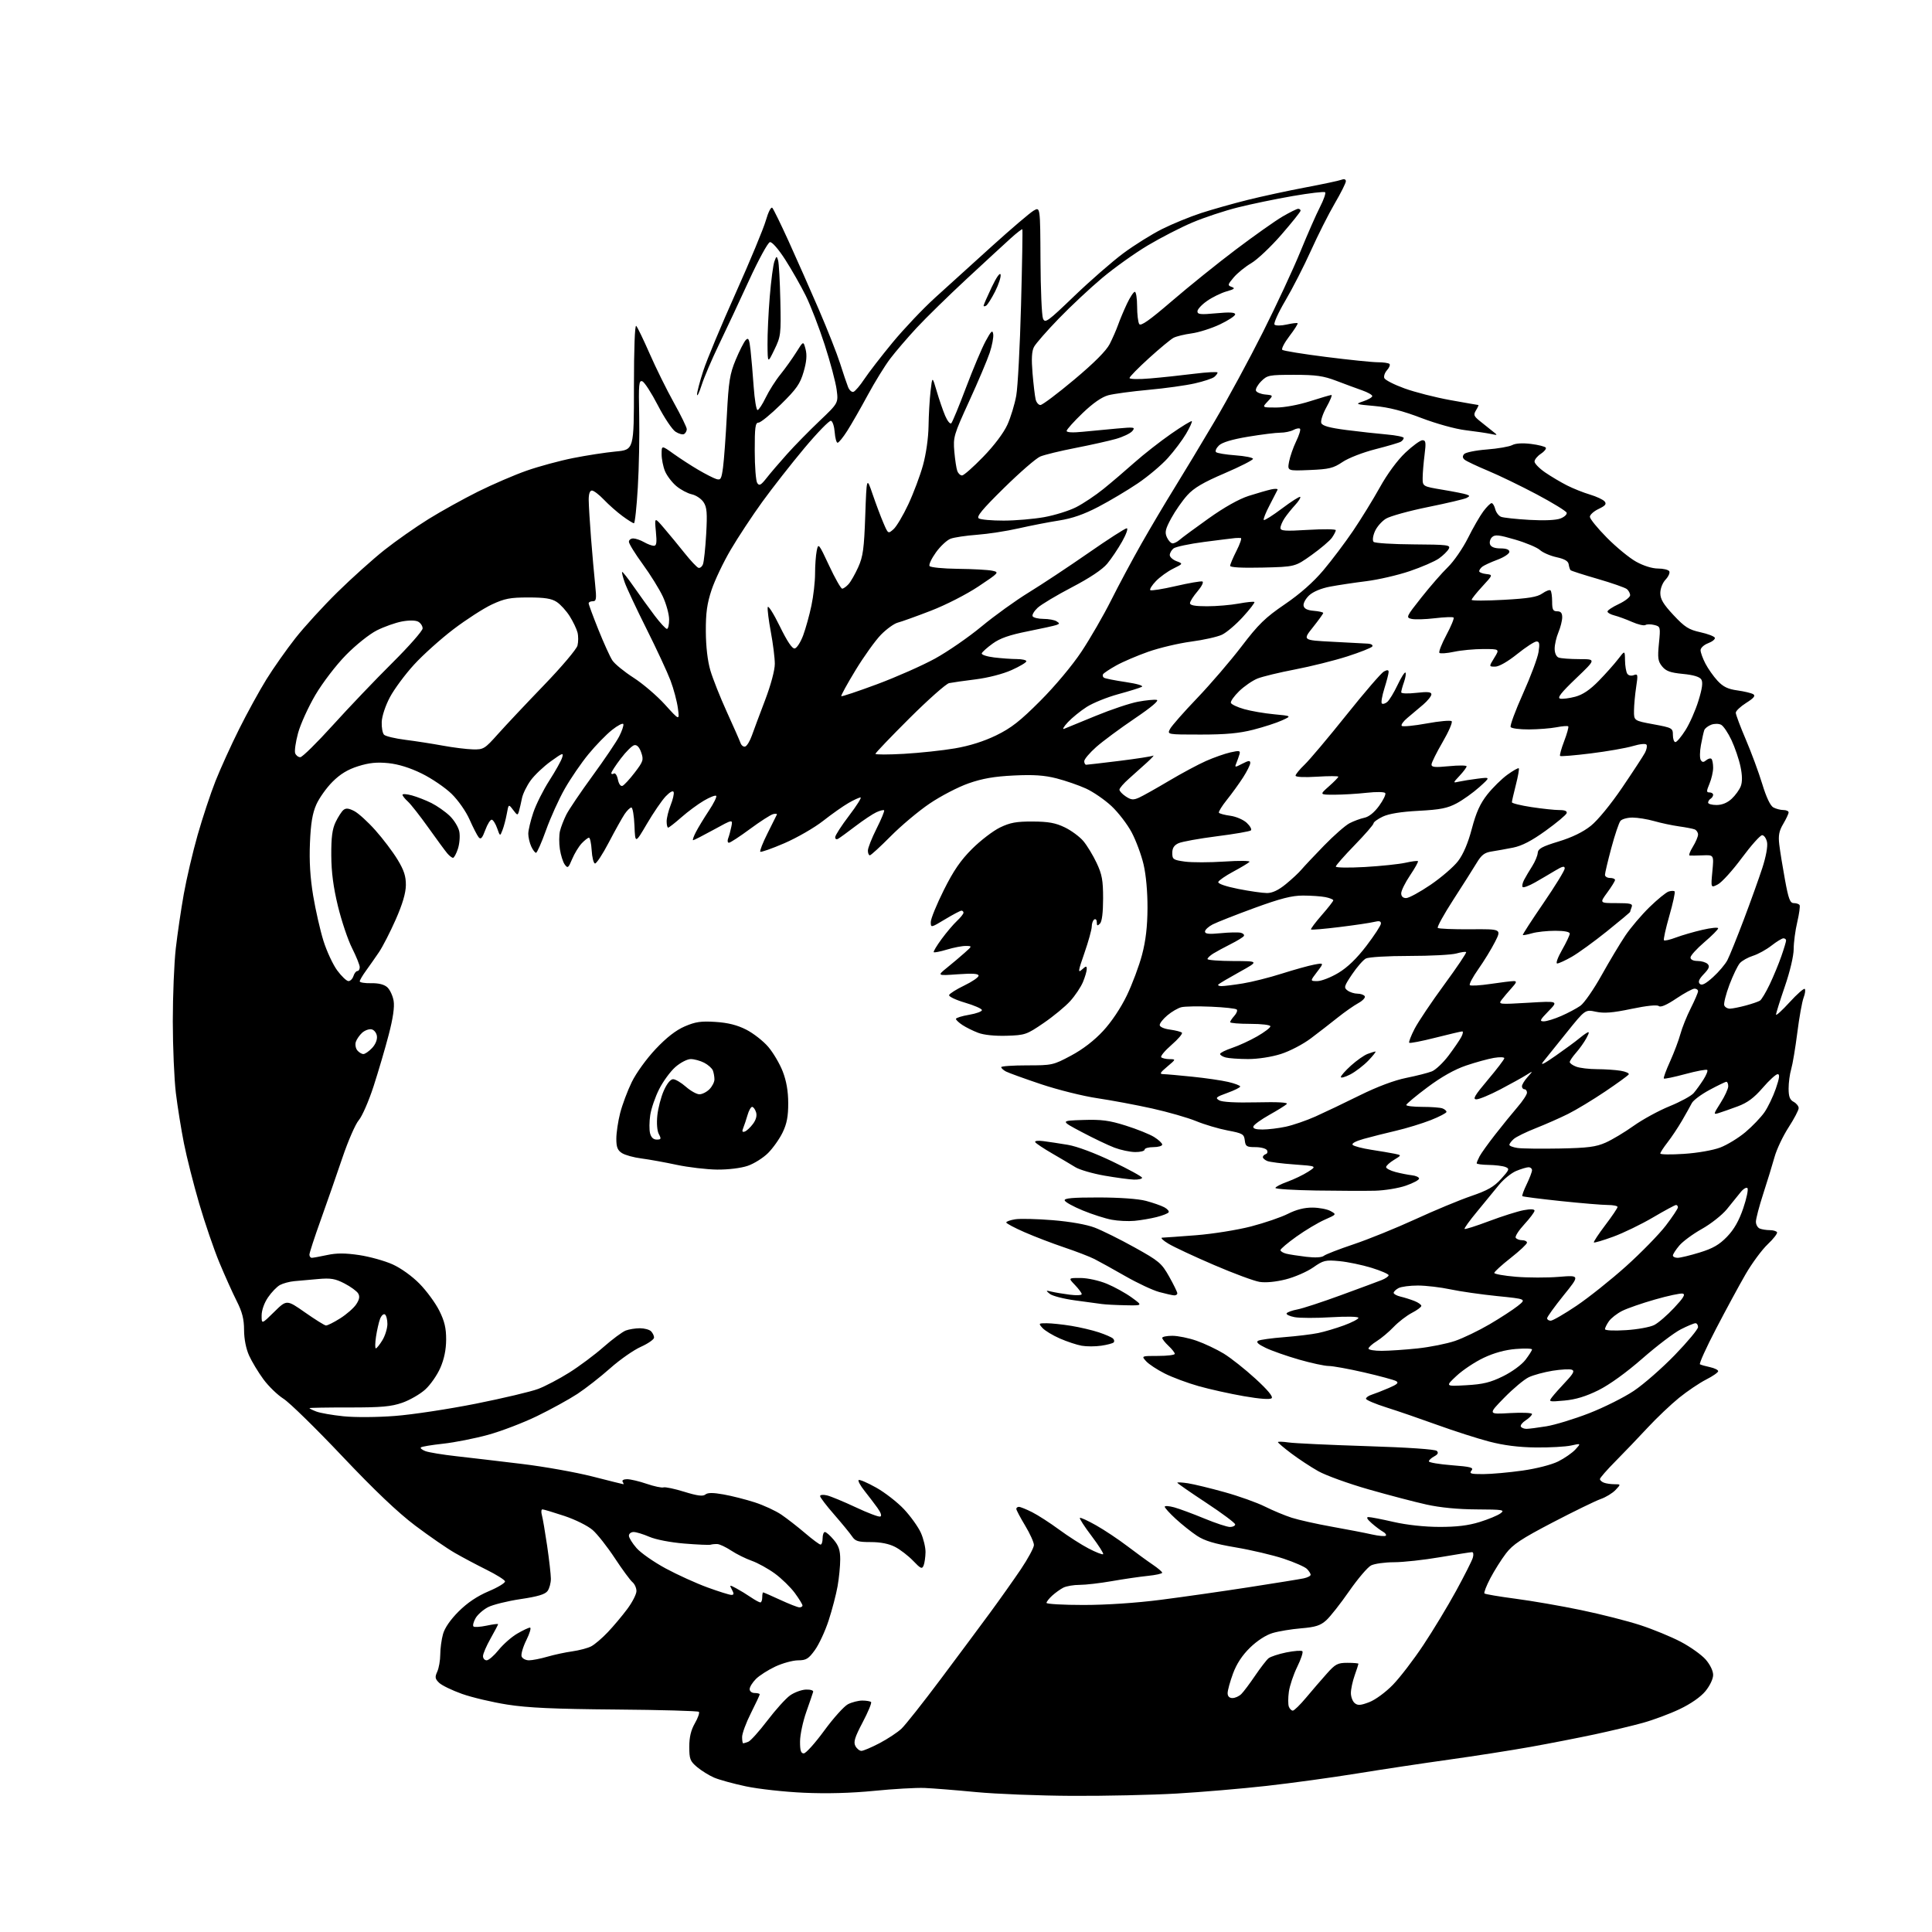 <?xml version="1.0" encoding="UTF-8" standalone="no"?>
<svg 
  version="1.1" 
  xmlns="http://www.w3.org/2000/svg" 
  xmlns:xlink="http://www.w3.org/1999/xlink" 
  xmlns:svg="http://www.w3.org/2000/svg"
  xmlns:rdf="http://www.w3.org/1999/02/22-rdf-syntax-ns#"
  xmlns:cc="http://creativecommons.org/ns#"
  xmlns:dc="http://purl.org/dc/elements/1.1/"
  viewBox="0 0 768 768"
  width="768"
  height="768"
>
<style>svg {background-color: white; }</style>"
<path stroke="none" fill="black" fill-rule="evenodd" d="M426.14,713.88C413.14,713.82 395.98,713.14 388.00,712.38C380.02,711.61 370.80,710.88 367.50,710.74C364.20,710.61 355.20,711.12 347.50,711.89C338.34,712.79 328.66,713.06 319.50,712.64C311.80,712.30 301.45,711.15 296.50,710.10C291.55,709.05 285.87,707.49 283.87,706.63C281.87,705.77 278.84,703.89 277.12,702.45C274.33,700.10 274.00,699.25 274.00,694.36C274.00,690.53 274.67,687.74 276.23,685.02C277.46,682.88 278.17,680.84 277.81,680.48C277.45,680.12 262.61,679.70 244.83,679.56C220.32,679.36 209.88,678.89 201.66,677.60C195.69,676.66 187.59,674.75 183.66,673.35C179.72,671.95 175.63,669.97 174.57,668.95C172.93,667.36 172.82,666.70 173.82,664.50C174.47,663.07 175.00,660.01 175.01,657.70C175.01,655.39 175.50,651.74 176.10,649.59C176.78,647.12 179.07,643.81 182.34,640.55C185.80,637.11 189.74,634.46 194.28,632.54C198.01,630.97 200.92,629.19 200.75,628.59C200.58,627.99 197.27,625.92 193.40,624.00C189.53,622.08 183.87,619.07 180.81,617.31C177.75,615.56 170.68,610.68 165.08,606.47C158.11,601.21 148.96,592.51 135.97,578.79C125.55,567.78 115.08,557.53 112.70,556.03C110.32,554.52 106.72,551.03 104.70,548.27C102.67,545.51 100.12,541.28 99.03,538.88C97.80,536.16 97.04,532.31 97.02,528.72C97.01,524.35 96.29,521.53 94.08,517.16C92.47,513.98 89.38,507.10 87.20,501.87C85.03,496.64 81.42,486.09 79.18,478.43C76.94,470.77 74.21,460.00 73.12,454.50C72.03,449.00 70.58,440.00 69.91,434.50C69.25,429.00 68.70,416.18 68.69,406.00C68.69,395.82 69.22,382.77 69.88,377.00C70.54,371.23 71.97,361.50 73.06,355.39C74.15,349.28 76.63,338.70 78.57,331.89C80.51,325.08 83.70,315.45 85.66,310.50C87.62,305.55 91.85,296.24 95.06,289.81C98.27,283.38 103.16,274.48 105.92,270.03C108.68,265.58 113.85,258.24 117.40,253.72C120.95,249.20 128.50,240.94 134.18,235.36C139.86,229.78 148.25,222.25 152.84,218.61C157.43,214.98 165.30,209.46 170.34,206.34C175.38,203.21 184.22,198.31 190.00,195.43C195.78,192.56 204.47,188.81 209.31,187.11C214.16,185.41 222.48,183.15 227.81,182.09C233.14,181.03 240.76,179.85 244.75,179.48C252.00,178.80 252.00,178.80 252.00,153.70C252.00,138.53 252.36,128.98 252.91,129.55C253.42,130.07 255.82,135.06 258.27,140.64C260.71,146.22 265.02,154.94 267.85,160.03C270.68,165.11 273.00,169.86 273.00,170.58C273.00,171.30 272.53,172.17 271.96,172.53C271.38,172.88 269.83,172.46 268.51,171.60C267.19,170.73 264.03,166.01 261.50,161.10C258.96,156.19 256.19,151.90 255.34,151.58C253.97,151.05 253.82,152.70 254.09,165.24C254.25,173.08 254.01,185.91 253.54,193.75C253.08,201.59 252.39,208.00 252.00,208.00C251.62,208.00 249.55,206.71 247.40,205.12C245.26,203.54 241.95,200.62 240.05,198.62C238.16,196.63 236.02,195.00 235.30,195.00C234.46,195.00 234.01,196.32 234.02,198.75C234.04,200.81 234.46,207.68 234.95,214.00C235.45,220.32 236.18,228.54 236.57,232.25C237.18,238.12 237.06,239.00 235.64,239.00C234.74,239.00 234.00,239.37 234.00,239.82C234.00,240.28 235.74,244.99 237.87,250.30C240.00,255.61 242.49,261.10 243.42,262.51C244.34,263.92 248.12,267.01 251.81,269.38C255.51,271.75 261.15,276.57 264.34,280.09C270.14,286.50 270.14,286.50 269.47,281.52C269.11,278.78 267.79,273.83 266.54,270.52C265.29,267.21 261.00,257.98 257.00,250.00C253.01,242.03 249.12,233.74 248.36,231.59C247.60,229.45 247.13,227.54 247.30,227.36C247.48,227.18 249.58,229.84 251.96,233.27C254.34,236.70 258.08,241.86 260.26,244.75C262.45,247.64 264.64,250.00 265.12,250.00C265.60,250.00 266.00,248.31 265.99,246.25C265.98,244.19 264.86,240.10 263.50,237.16C262.13,234.23 258.54,228.44 255.51,224.29C252.48,220.14 250.00,216.13 250.00,215.37C250.00,214.62 250.79,214.02 251.75,214.04C252.71,214.05 254.62,214.71 256.00,215.50C257.38,216.29 259.13,216.95 259.89,216.96C260.98,216.99 261.16,215.77 260.72,211.25C260.17,205.50 260.17,205.50 264.01,210.00C266.13,212.47 269.81,216.94 272.18,219.92C274.56,222.90 277.01,225.51 277.63,225.71C278.25,225.92 279.06,225.28 279.44,224.29C279.82,223.31 280.40,217.91 280.72,212.30C281.19,203.91 281.01,201.66 279.68,199.64C278.79,198.28 276.69,196.87 275.01,196.50C273.33,196.13 270.55,194.65 268.84,193.21C267.13,191.77 265.11,189.12 264.36,187.33C263.61,185.53 263.00,182.48 263.00,180.53C263.00,177.00 263.00,177.00 267.75,180.40C270.36,182.26 274.79,185.14 277.60,186.78C280.40,188.42 283.60,190.06 284.71,190.41C286.49,190.97 286.79,190.46 287.42,185.77C287.81,182.87 288.49,173.53 288.94,165.00C289.65,151.53 290.11,148.65 292.46,143.00C293.95,139.43 295.75,135.90 296.46,135.16C297.52,134.06 297.85,134.77 298.35,139.16C298.68,142.10 299.24,148.66 299.60,153.75C299.96,158.84 300.65,163.00 301.13,163.00C301.60,163.00 303.07,160.78 304.37,158.07C305.68,155.36 308.32,151.19 310.25,148.82C312.17,146.44 315.00,142.47 316.55,140.00C319.36,135.50 319.36,135.50 320.23,138.83C320.84,141.18 320.62,143.81 319.45,147.81C318.07,152.58 316.65,154.61 310.42,160.74C306.36,164.73 302.36,168.00 301.52,168.00C300.25,168.00 300.00,169.84 300.02,179.25C300.02,185.44 300.47,191.18 301.01,192.00C301.82,193.24 302.46,192.90 304.74,190.00C306.25,188.07 309.91,183.80 312.87,180.50C315.82,177.20 321.63,171.28 325.76,167.35C333.28,160.20 333.28,160.20 332.57,154.85C332.18,151.91 330.04,143.88 327.81,137.00C325.58,130.12 322.19,121.35 320.28,117.50C318.37,113.65 314.72,107.23 312.16,103.24C309.43,98.99 306.90,96.10 306.06,96.25C305.26,96.39 301.52,103.25 297.73,111.50C293.95,119.75 288.57,131.22 285.78,137.00C282.99,142.78 279.91,149.97 278.94,153.00C277.98,156.03 277.14,157.77 277.09,156.88C277.04,155.99 278.16,151.71 279.57,147.38C280.98,143.04 286.78,129.15 292.45,116.50C298.12,103.85 303.52,90.85 304.44,87.62C305.40,84.28 306.51,82.12 307.00,82.62C307.47,83.10 310.41,89.12 313.54,96.00C316.66,102.88 322.04,115.03 325.48,123.00C328.92,130.97 332.74,140.65 333.96,144.50C335.18,148.35 336.60,152.55 337.11,153.83C337.61,155.11 338.58,155.98 339.26,155.76C339.94,155.54 341.89,153.26 343.59,150.68C345.30,148.11 350.35,141.56 354.83,136.14C359.31,130.72 366.87,122.74 371.64,118.40C376.41,114.05 386.59,104.83 394.27,97.90C401.95,90.96 409.42,84.59 410.87,83.74C413.50,82.19 413.50,82.19 413.61,103.34C413.66,114.98 414.11,125.46 414.61,126.64C415.43,128.60 416.41,127.90 427.00,117.72C433.32,111.64 442.09,104.00 446.47,100.73C450.86,97.47 457.83,93.11 461.97,91.04C466.11,88.97 473.10,86.11 477.50,84.68C481.90,83.25 490.17,80.92 495.87,79.49C501.57,78.07 511.92,75.83 518.87,74.52C525.82,73.21 532.29,71.83 533.25,71.46C534.35,71.04 535.00,71.26 535.00,72.06C535.00,72.75 533.00,76.74 530.56,80.91C528.12,85.09 523.87,93.52 521.11,99.65C518.35,105.78 513.77,114.71 510.95,119.50C508.12,124.29 506.19,128.59 506.65,129.05C507.12,129.52 509.29,129.50 511.47,129.01C513.66,128.51 515.61,128.28 515.82,128.49C516.03,128.69 514.57,131.00 512.57,133.61C510.58,136.22 509.30,138.67 509.73,139.07C510.15,139.46 517.99,140.74 527.14,141.89C536.29,143.05 545.56,144.00 547.73,144.00C549.89,144.00 551.97,144.30 552.34,144.67C552.70,145.04 552.27,146.14 551.38,147.13C550.49,148.12 549.99,149.54 550.28,150.29C550.57,151.05 554.16,152.89 558.27,154.38C562.37,155.88 570.59,157.98 576.53,159.05C582.48,160.12 587.49,161.00 587.68,161.00C587.86,161.00 587.45,161.93 586.76,163.06C585.65,164.87 585.83,165.40 588.19,167.31C589.67,168.52 591.92,170.31 593.19,171.31C595.50,173.11 595.50,173.11 592.54,172.48C590.91,172.14 586.41,171.48 582.54,171.01C578.56,170.54 570.93,168.42 564.98,166.15C557.61,163.33 552.07,161.91 546.48,161.40C538.68,160.70 538.58,160.65 542.00,159.50C543.92,158.85 545.50,157.93 545.50,157.45C545.50,156.97 543.70,155.95 541.50,155.18C539.30,154.41 534.68,152.70 531.24,151.39C526.08,149.42 523.13,149.00 514.44,149.00C504.51,149.00 503.77,149.14 501.38,151.53C499.99,152.92 499.03,154.61 499.25,155.28C499.47,155.95 501.13,156.64 502.93,156.82C506.21,157.14 506.21,157.14 503.93,159.57C501.65,162.00 501.65,162.00 507.29,162.00C510.54,162.00 516.22,160.95 520.71,159.51C525.00,158.14 528.84,157.02 529.25,157.01C529.66,157.01 528.79,159.16 527.32,161.80C525.84,164.45 524.90,167.31 525.23,168.16C525.66,169.28 528.45,170.06 535.16,170.93C540.30,171.59 547.54,172.39 551.25,172.71C554.96,173.03 558.00,173.65 558.00,174.09C558.00,174.52 557.49,175.20 556.87,175.58C556.25,175.96 551.72,177.30 546.81,178.55C541.79,179.83 536.03,182.06 533.68,183.65C530.03,186.11 528.37,186.52 520.62,186.84C511.74,187.21 511.74,187.21 512.43,183.50C512.82,181.45 514.09,177.82 515.25,175.41C516.42,173.01 517.11,170.77 516.77,170.44C516.44,170.11 515.26,170.32 514.15,170.92C513.04,171.51 510.70,172.00 508.94,172.00C507.18,172.00 501.42,172.72 496.12,173.60C489.78,174.66 485.84,175.84 484.56,177.07C483.49,178.10 482.96,179.29 483.39,179.72C483.81,180.15 487.28,180.72 491.10,181.00C494.91,181.28 498.06,181.90 498.08,182.39C498.10,182.88 493.03,185.46 486.81,188.13C478.33,191.76 474.62,193.94 471.98,196.85C470.04,198.99 467.18,203.09 465.61,205.97C463.24,210.33 462.95,211.59 463.86,213.60C464.46,214.92 465.49,216.00 466.15,216.00C466.81,216.00 468.05,215.36 468.92,214.58C469.79,213.80 474.95,209.99 480.39,206.12C486.66,201.65 492.53,198.35 496.39,197.12C499.75,196.05 503.78,194.89 505.35,194.54C506.91,194.20 508.04,194.27 507.84,194.71C507.65,195.14 506.22,197.91 504.68,200.85C503.13,203.79 502.09,206.43 502.37,206.70C502.65,206.98 505.91,204.92 509.63,202.12C513.34,199.33 516.60,197.26 516.86,197.53C517.13,197.80 516.22,199.25 514.83,200.76C513.44,202.27 511.56,204.61 510.65,205.97C509.74,207.33 509.00,209.09 509.00,209.87C509.00,211.06 510.82,211.19 520.00,210.63C526.05,210.27 531.00,210.32 531.00,210.76C531.00,211.20 530.31,212.55 529.46,213.76C528.61,214.97 524.97,218.06 521.36,220.64C514.81,225.31 514.81,225.31 501.91,225.62C493.79,225.81 489.00,225.56 489.00,224.93C489.00,224.38 490.13,221.70 491.52,218.97C492.90,216.24 493.69,213.95 493.27,213.88C492.85,213.82 491.82,213.82 491.00,213.89C490.18,213.96 484.64,214.65 478.71,215.42C472.78,216.19 467.26,217.37 466.46,218.03C465.66,218.70 465.00,219.88 465.00,220.65C465.00,221.42 466.20,222.51 467.67,223.07C470.34,224.08 470.34,224.08 466.34,226.06C464.13,227.15 461.05,229.38 459.49,231.01C457.92,232.64 456.92,234.25 457.25,234.58C457.58,234.91 462.12,234.19 467.35,232.98C472.58,231.77 477.35,230.95 477.95,231.15C478.56,231.35 477.72,233.07 476.07,235.01C474.42,236.93 473.06,239.06 473.04,239.75C473.01,240.63 475.01,241.00 479.82,241.00C483.57,241.00 489.23,240.52 492.41,239.93C495.59,239.34 498.40,239.06 498.64,239.31C498.88,239.55 496.82,242.23 494.05,245.26C491.28,248.29 487.55,251.46 485.75,252.31C483.96,253.16 478.44,254.40 473.50,255.05C468.55,255.71 460.88,257.52 456.45,259.08C452.03,260.64 446.30,263.09 443.71,264.54C441.13,265.98 438.78,267.54 438.49,268.01C438.20,268.48 438.37,269.11 438.87,269.42C439.37,269.73 443.26,270.50 447.51,271.13C452.05,271.80 454.68,272.59 453.88,273.03C453.12,273.44 448.90,274.75 444.50,275.95C440.10,277.15 434.46,279.43 431.98,281.02C429.49,282.61 426.11,285.36 424.48,287.11C422.84,288.87 422.18,290.04 423.00,289.72C423.82,289.39 429.48,287.07 435.58,284.56C441.67,282.05 449.23,279.52 452.39,278.94C455.54,278.35 458.88,278.03 459.81,278.22C460.89,278.44 457.71,281.12 451.00,285.66C445.23,289.56 438.36,294.65 435.75,296.96C433.14,299.28 431.00,301.81 431.00,302.58C431.00,303.36 431.35,304.00 431.78,304.00C432.21,304.00 438.12,303.31 444.93,302.47C451.73,301.63 457.79,300.69 458.40,300.38C459.00,300.08 457.93,301.28 456.00,303.05C454.07,304.82 450.81,307.75 448.75,309.56C446.69,311.37 445.00,313.33 445.00,313.90C445.00,314.48 446.14,315.70 447.54,316.62C449.66,318.01 450.53,318.08 452.79,317.07C454.28,316.40 459.61,313.41 464.64,310.42C469.67,307.43 476.32,303.86 479.43,302.49C482.53,301.12 486.90,299.58 489.13,299.08C492.69,298.28 493.13,298.38 492.71,299.84C492.44,300.75 491.89,302.33 491.47,303.35C490.74,305.12 490.85,305.13 493.85,303.58C496.32,302.30 497.00,302.23 497.00,303.28C497.00,304.01 495.71,306.61 494.14,309.05C492.56,311.50 489.67,315.50 487.70,317.95C485.74,320.40 484.31,322.70 484.54,323.07C484.77,323.43 486.81,323.98 489.07,324.28C491.36,324.59 494.27,325.85 495.61,327.10C496.94,328.35 497.68,329.70 497.26,330.09C496.84,330.49 490.76,331.54 483.73,332.43C476.71,333.33 469.85,334.57 468.48,335.19C466.72,335.99 466.00,337.11 466.00,339.07C466.00,341.60 466.38,341.86 471.01,342.50C473.77,342.88 480.86,342.87 486.76,342.48C492.67,342.08 497.13,342.14 496.69,342.61C496.24,343.08 493.34,344.82 490.25,346.48C487.15,348.14 484.47,350.00 484.28,350.61C484.07,351.27 487.23,352.37 492.21,353.36C496.77,354.26 501.92,355.00 503.66,355.00C505.79,355.00 508.22,353.85 511.16,351.44C513.54,349.49 516.33,346.90 517.33,345.69C518.34,344.49 522.37,340.20 526.29,336.17C530.21,332.13 534.79,328.12 536.46,327.25C538.13,326.38 540.79,325.40 542.36,325.07C544.16,324.70 546.33,322.95 548.22,320.33C549.88,318.05 550.98,315.77 550.67,315.28C550.36,314.77 547.17,314.71 543.31,315.14C539.56,315.56 533.80,315.90 530.50,315.91C524.50,315.92 524.50,315.92 528.25,312.60C530.31,310.78 532.00,309.05 532.00,308.75C532.00,308.46 528.17,308.46 523.50,308.75C518.46,309.07 515.00,308.90 515.00,308.34C515.00,307.82 516.62,305.84 518.60,303.95C520.58,302.05 528.06,293.18 535.21,284.23C542.36,275.28 549.07,267.50 550.11,266.94C551.47,266.21 552.00,266.26 552.00,267.13C552.00,267.79 551.24,270.72 550.32,273.65C549.40,276.58 548.94,279.27 549.30,279.63C549.66,279.99 550.63,279.72 551.45,279.04C552.28,278.36 554.12,275.32 555.55,272.30C556.98,269.28 558.39,267.06 558.69,267.36C558.99,267.65 558.73,269.34 558.12,271.10C557.50,272.86 557.00,274.70 557.00,275.20C557.00,275.71 559.61,275.80 563.00,275.42C567.54,274.91 569.00,275.05 569.00,276.01C569.00,276.71 567.54,278.54 565.75,280.08C563.96,281.61 561.15,283.99 559.50,285.35C557.85,286.71 556.82,288.15 557.22,288.55C557.61,288.94 562.07,288.51 567.12,287.59C572.17,286.66 576.65,286.26 577.06,286.70C577.48,287.14 575.86,290.88 573.46,295.00C571.06,299.12 569.08,303.12 569.05,303.88C569.01,304.99 570.37,305.12 576.00,304.57C579.85,304.19 583.00,304.22 583.00,304.63C583.00,305.05 581.76,306.71 580.25,308.33C577.50,311.27 577.50,311.27 580.00,310.71C581.38,310.40 584.75,309.86 587.50,309.52C592.50,308.90 592.50,308.90 588.05,312.90C585.60,315.10 581.55,317.99 579.05,319.33C575.36,321.29 572.50,321.86 563.92,322.31C556.91,322.68 552.11,323.46 549.67,324.62C547.65,325.58 546.00,326.79 546.00,327.30C546.00,327.81 542.62,331.70 538.50,335.94C534.38,340.18 531.00,344.02 531.00,344.47C531.00,344.93 536.20,345.01 542.55,344.65C548.91,344.28 556.16,343.52 558.68,342.96C561.20,342.39 563.44,342.11 563.66,342.33C563.88,342.54 562.47,345.08 560.53,347.96C558.59,350.84 557.00,354.06 557.00,355.10C557.00,356.32 557.70,357.00 558.96,357.00C560.04,357.00 564.41,354.62 568.68,351.72C572.95,348.81 577.87,344.57 579.61,342.29C581.69,339.57 583.57,335.14 585.08,329.42C586.80,322.92 588.37,319.45 591.23,315.82C593.35,313.14 596.94,309.61 599.20,307.97C601.47,306.33 603.51,305.18 603.74,305.41C603.97,305.64 603.45,308.60 602.58,311.99C601.71,315.39 601.00,318.50 601.00,318.91C601.00,319.32 604.49,320.18 608.75,320.83C613.01,321.48 618.00,322.01 619.83,322.01C622.05,322.00 623.03,322.42 622.77,323.25C622.55,323.94 618.80,327.07 614.43,330.22C608.88,334.22 605.00,336.24 601.50,336.94C598.75,337.49 594.90,338.18 592.95,338.48C590.11,338.91 588.89,339.85 586.95,343.10C585.60,345.34 581.44,351.91 577.69,357.70C573.95,363.49 571.18,368.51 571.54,368.86C571.89,369.21 577.74,369.45 584.54,369.40C596.88,369.30 596.88,369.30 594.30,374.40C592.88,377.20 589.90,382.08 587.67,385.23C585.45,388.39 583.92,391.25 584.28,391.61C584.63,391.96 588.33,391.75 592.50,391.13C596.67,390.51 600.82,390.00 601.73,390.00C603.05,390.00 602.89,390.54 600.89,392.75C599.52,394.26 597.75,396.36 596.95,397.41C595.54,399.27 595.80,399.30 607.50,398.61C619.50,397.89 619.50,397.89 615.55,401.95C612.13,405.45 611.88,406.00 613.67,406.00C614.81,406.00 617.94,405.04 620.62,403.86C623.31,402.69 626.72,400.87 628.22,399.82C629.72,398.77 633.50,393.32 636.64,387.70C639.77,382.09 644.03,374.98 646.10,371.90C648.18,368.81 652.48,363.75 655.66,360.64C658.85,357.53 662.28,354.73 663.30,354.40C664.32,354.08 665.39,354.06 665.69,354.35C665.98,354.65 665.03,359.03 663.58,364.08C662.13,369.14 661.17,373.51 661.45,373.78C661.73,374.06 663.88,373.56 666.23,372.67C668.58,371.79 673.31,370.41 676.75,369.62C680.19,368.83 683.00,368.55 683.00,369.01C683.00,369.47 680.52,371.96 677.50,374.54C674.48,377.13 672.00,379.86 672.00,380.62C672.00,381.46 673.09,382.00 674.80,382.00C676.34,382.00 678.14,382.54 678.80,383.20C679.73,384.13 679.39,385.02 677.30,387.20C675.37,389.23 674.92,390.32 675.70,391.10C676.48,391.88 677.96,391.13 680.96,388.42C683.25,386.35 685.82,383.31 686.67,381.67C687.52,380.04 690.44,372.80 693.17,365.60C695.90,358.39 699.22,349.12 700.56,345.00C702.02,340.50 702.76,336.40 702.42,334.75C702.10,333.24 701.23,332.00 700.48,332.00C699.73,332.00 696.10,336.07 692.40,341.05C688.71,346.04 684.43,350.76 682.88,351.56C680.07,353.01 680.07,353.01 680.69,346.42C681.31,339.83 681.31,339.83 676.90,340.01C674.48,340.11 672.13,340.14 671.67,340.09C671.21,340.04 671.77,338.48 672.92,336.63C674.06,334.78 675.00,332.58 675.00,331.74C675.00,330.90 674.38,329.98 673.63,329.69C672.87,329.40 670.06,328.86 667.38,328.49C664.70,328.11 660.28,327.18 657.57,326.40C654.86,325.63 650.97,325.00 648.94,325.00C646.91,325.00 644.75,325.59 644.15,326.32C643.55,327.04 641.92,331.88 640.53,337.07C639.14,342.25 638.00,347.06 638.00,347.75C638.00,348.44 638.90,349.00 640.00,349.00C641.10,349.00 642.00,349.36 642.00,349.80C642.00,350.24 640.61,352.49 638.91,354.80C635.83,359.00 635.83,359.00 642.52,359.00C648.21,359.00 649.12,359.24 648.61,360.58C648.27,361.45 648.00,362.31 648.00,362.48C648.00,362.66 643.84,366.15 638.75,370.23C633.66,374.32 627.39,378.86 624.82,380.33C622.25,381.80 619.63,383.00 619.00,383.00C618.37,383.00 619.24,380.58 620.93,377.63C622.62,374.67 624.00,371.75 624.00,371.13C624.00,370.42 621.85,370.00 618.24,370.00C615.08,370.00 610.94,370.44 609.06,370.98C607.17,371.52 605.50,371.84 605.34,371.68C605.18,371.52 608.87,365.82 613.53,359.02C618.19,352.22 622.00,346.01 622.00,345.23C622.00,344.14 621.10,344.34 618.25,346.06C616.19,347.31 612.56,349.43 610.20,350.78C607.83,352.13 605.62,352.95 605.29,352.62C604.95,352.28 605.21,350.99 605.86,349.75C606.51,348.51 607.96,346.06 609.08,344.31C610.20,342.55 611.19,340.19 611.27,339.05C611.40,337.38 612.96,336.52 619.56,334.51C624.94,332.87 629.27,330.76 632.39,328.27C635.14,326.07 640.34,319.72 644.90,313.00C649.19,306.68 653.24,300.48 653.90,299.23C654.56,297.98 654.84,296.55 654.52,296.04C654.19,295.50 651.91,295.73 649.05,296.58C646.35,297.38 638.85,298.69 632.38,299.49C625.91,300.30 620.41,300.75 620.16,300.50C619.91,300.25 620.64,297.60 621.78,294.62C622.92,291.63 623.65,288.99 623.40,288.74C623.15,288.48 621.05,288.65 618.72,289.10C616.40,289.55 611.49,289.93 607.81,289.96C604.13,289.98 600.84,289.56 600.51,289.01C600.17,288.47 602.37,282.51 605.40,275.76C608.43,269.02 611.21,261.59 611.58,259.25C612.12,255.88 611.95,255.00 610.79,255.00C609.99,255.00 606.52,257.25 603.10,260.00C599.33,263.02 595.87,265.00 594.35,265.00C591.84,265.00 591.84,265.00 594.00,261.50C596.16,258.00 596.16,258.00 589.63,258.00C586.04,258.00 580.80,258.49 577.98,259.10C575.17,259.70 572.56,259.89 572.19,259.53C571.83,259.16 573.07,255.97 574.95,252.45C576.83,248.93 578.13,245.79 577.82,245.49C577.52,245.18 574.16,245.31 570.37,245.76C566.57,246.21 562.40,246.33 561.10,246.02C558.82,245.49 558.97,245.16 565.05,237.48C568.52,233.09 573.26,227.66 575.59,225.41C577.91,223.15 581.48,217.98 583.52,213.91C585.55,209.83 588.32,205.04 589.66,203.25C591.00,201.46 592.48,200.00 592.94,200.00C593.40,200.00 594.05,201.08 594.38,202.39C594.71,203.70 595.76,205.08 596.72,205.45C597.67,205.81 602.74,206.36 607.98,206.66C613.92,207.00 618.56,206.79 620.33,206.10C621.89,205.49 622.99,204.46 622.77,203.81C622.55,203.16 617.23,199.89 610.94,196.55C604.65,193.21 595.90,188.97 591.50,187.14C587.10,185.30 582.93,183.33 582.24,182.76C581.37,182.06 581.29,181.35 581.99,180.52C582.54,179.85 586.60,179.02 591.01,178.68C595.41,178.34 599.97,177.55 601.13,176.93C602.45,176.22 605.25,176.05 608.61,176.47C611.56,176.84 614.20,177.51 614.48,177.96C614.75,178.41 613.86,179.52 612.49,180.41C611.12,181.31 610.00,182.69 610.00,183.48C610.00,184.26 611.91,186.21 614.25,187.82C616.59,189.42 620.48,191.73 622.91,192.96C625.33,194.19 629.44,195.83 632.04,196.60C634.64,197.38 637.25,198.60 637.86,199.33C638.71,200.36 638.18,201.02 635.48,202.31C633.56,203.22 632.00,204.63 632.00,205.43C632.00,206.24 635.04,209.98 638.75,213.73C642.46,217.49 647.69,221.79 650.38,223.28C653.30,224.91 656.78,226.00 659.07,226.00C661.17,226.00 663.18,226.48 663.55,227.07C663.91,227.66 663.26,229.16 662.10,230.39C660.89,231.68 660.00,233.95 660.00,235.77C660.00,238.18 661.22,240.21 665.25,244.52C669.72,249.30 671.31,250.31 675.92,251.32C678.90,251.98 681.49,252.97 681.68,253.53C681.86,254.09 680.66,255.07 679.01,255.69C677.35,256.32 676.00,257.56 676.00,258.45C676.00,259.35 676.87,261.75 677.93,263.79C678.99,265.83 681.16,268.91 682.76,270.63C684.97,273.01 686.87,273.93 690.64,274.45C693.36,274.83 696.20,275.51 696.94,275.96C697.93,276.57 697.19,277.49 694.14,279.41C691.86,280.85 690.00,282.61 690.00,283.33C690.00,284.05 691.79,288.83 693.98,293.95C696.17,299.07 699.11,307.02 700.51,311.61C702.14,316.97 703.73,320.32 704.96,320.98C706.01,321.54 707.80,322.00 708.93,322.00C710.07,322.00 711.00,322.42 711.00,322.94C711.00,323.46 710.04,325.51 708.87,327.50C707.19,330.34 706.85,332.12 707.30,335.81C707.61,338.39 708.62,344.66 709.56,349.75C710.96,357.39 711.57,359.00 713.07,359.00C714.07,359.00 715.10,359.35 715.36,359.78C715.63,360.20 715.21,363.24 714.44,366.53C713.66,369.81 713.02,374.63 713.02,377.23C713.01,380.00 711.55,386.19 709.50,392.14C707.58,397.73 706.00,402.77 706.00,403.32C706.00,403.87 708.43,401.66 711.39,398.41C714.36,395.16 717.07,392.78 717.42,393.11C717.77,393.45 717.56,395.02 716.95,396.61C716.35,398.20 715.22,404.45 714.46,410.50C713.69,416.55 712.60,423.07 712.03,424.99C711.46,426.91 711.00,430.39 711.00,432.71C711.00,435.91 711.48,437.19 713.00,438.00C714.10,438.59 715.00,439.71 715.00,440.50C715.00,441.29 713.19,444.74 710.97,448.17C708.75,451.60 706.24,456.90 705.40,459.95C704.55,463.00 702.54,469.55 700.93,474.50C699.32,479.45 698.00,484.47 698.00,485.65C698.00,486.82 698.71,488.06 699.58,488.39C700.45,488.73 702.23,489.00 703.52,489.00C704.82,489.00 706.11,489.37 706.39,489.82C706.67,490.27 705.01,492.43 702.70,494.61C700.39,496.79 696.43,502.16 693.89,506.54C691.36,510.92 686.08,520.66 682.16,528.20C678.23,535.73 675.36,542.09 675.76,542.33C676.17,542.57 677.96,543.08 679.75,543.46C681.54,543.85 683.00,544.57 683.00,545.06C683.00,545.56 680.85,547.06 678.22,548.39C675.60,549.72 670.76,552.98 667.47,555.64C664.19,558.30 658.58,563.63 655.00,567.48C651.42,571.34 645.69,577.33 642.25,580.80C638.81,584.26 636.00,587.48 636.00,587.94C636.00,588.41 636.71,589.06 637.58,589.39C638.45,589.73 640.33,590.00 641.76,590.00C644.35,590.00 644.35,590.00 642.20,592.29C641.01,593.55 638.35,595.18 636.27,595.90C634.20,596.63 625.63,600.81 617.24,605.18C604.73,611.71 601.38,613.93 598.64,617.52C596.80,619.92 594.01,624.37 592.42,627.39C590.84,630.41 589.79,633.13 590.09,633.42C590.39,633.72 595.92,634.66 602.38,635.51C608.85,636.35 620.61,638.39 628.53,640.04C636.44,641.68 647.04,644.38 652.08,646.03C657.13,647.68 664.35,650.65 668.14,652.64C671.92,654.63 676.36,657.79 678.01,659.66C679.77,661.67 681.00,664.19 681.00,665.81C681.00,667.39 679.70,670.12 677.93,672.27C676.03,674.58 672.13,677.29 667.68,679.41C663.73,681.29 657.12,683.75 653.00,684.88C648.88,686.02 640.33,688.06 634.00,689.42C627.67,690.77 616.20,693.02 608.50,694.40C600.80,695.78 586.17,698.06 576.00,699.48C565.83,700.90 549.40,703.37 539.50,704.98C529.60,706.59 513.40,708.81 503.50,709.92C493.60,711.03 477.46,712.40 467.64,712.97C457.82,713.53 439.14,713.95 426.14,713.88zM319.51,697.00C320.35,697.00 324.00,692.93 327.64,687.96C331.27,682.99 335.52,678.27 337.07,677.46C338.63,676.66 341.20,676.00 342.78,676.00C344.37,676.00 345.93,676.27 346.26,676.59C346.59,676.92 345.08,680.54 342.92,684.65C339.77,690.63 339.20,692.50 340.03,694.06C340.60,695.13 341.68,696.00 342.43,696.00C343.18,696.00 346.43,694.62 349.65,692.93C352.87,691.24 356.78,688.66 358.35,687.18C359.91,685.71 366.92,676.85 373.92,667.50C380.92,658.15 389.79,646.23 393.63,641.00C397.47,635.77 402.95,628.03 405.81,623.80C408.66,619.56 411.00,615.22 411.00,614.17C411.00,613.11 409.43,609.63 407.50,606.43C405.57,603.23 404.00,600.25 404.00,599.81C404.00,599.36 404.47,599.00 405.04,599.00C405.61,599.00 407.97,599.95 410.29,601.12C412.61,602.29 417.44,605.41 421.04,608.06C424.64,610.71 429.93,614.10 432.81,615.59C435.68,617.08 438.25,618.08 438.52,617.81C438.79,617.54 436.72,614.29 433.92,610.58C431.11,606.88 429.02,603.65 429.27,603.40C429.52,603.15 432.42,604.48 435.73,606.35C439.03,608.21 444.62,611.94 448.14,614.62C451.67,617.30 456.22,620.62 458.27,622.00C460.31,623.38 461.99,624.81 461.99,625.18C462.00,625.55 459.41,626.12 456.25,626.44C453.09,626.76 446.68,627.70 442.00,628.52C437.32,629.34 431.56,630.01 429.18,630.01C426.81,630.00 423.89,630.51 422.68,631.12C421.48,631.74 419.49,633.17 418.25,634.30C417.01,635.43 416.00,636.72 416.00,637.17C416.00,637.63 422.64,638.00 430.75,638.00C439.75,638.00 451.74,637.20 461.50,635.94C470.30,634.81 486.05,632.56 496.50,630.94C506.95,629.32 516.74,627.74 518.25,627.42C519.76,627.10 521.00,626.46 521.00,625.99C521.00,625.52 520.33,624.48 519.52,623.66C518.70,622.84 514.54,621.02 510.27,619.60C505.99,618.18 497.41,616.16 491.19,615.11C482.76,613.68 478.85,612.50 475.81,610.49C473.57,609.01 469.77,605.98 467.37,603.77C464.96,601.56 463.00,599.39 463.00,598.95C463.00,598.52 464.69,598.63 466.75,599.19C468.81,599.76 474.19,601.75 478.69,603.61C483.20,605.48 487.81,607.00 488.94,607.00C490.07,607.00 491.00,606.54 491.00,605.98C491.00,605.42 485.82,601.55 479.50,597.39C473.18,593.23 468.00,589.64 468.00,589.40C468.00,589.17 469.91,589.27 472.25,589.63C474.59,589.99 481.14,591.58 486.80,593.16C492.47,594.73 499.67,597.31 502.80,598.87C505.94,600.44 510.75,602.45 513.50,603.33C516.25,604.21 523.45,605.82 529.50,606.90C535.55,607.98 542.70,609.36 545.38,609.97C548.07,610.57 550.54,610.79 550.87,610.46C551.21,610.12 550.70,609.41 549.74,608.87C548.77,608.33 546.75,606.81 545.24,605.48C543.43,603.88 543.01,603.06 544.00,603.06C544.83,603.05 549.33,603.93 554.00,605.00C559.20,606.19 566.25,606.96 572.14,606.97C578.97,606.99 583.65,606.43 588.16,605.03C591.66,603.95 595.42,602.39 596.51,601.56C598.32,600.20 597.45,600.06 587.00,600.01C579.60,599.98 572.47,599.29 567.00,598.07C562.33,597.04 551.98,594.32 544.00,592.04C536.02,589.76 527.04,586.51 524.04,584.82C521.03,583.13 516.19,579.94 513.29,577.75C510.38,575.56 508.00,573.54 508.00,573.27C508.00,573.01 509.91,573.06 512.25,573.40C514.59,573.74 528.56,574.39 543.30,574.86C559.60,575.37 570.52,576.12 571.16,576.76C571.90,577.50 571.58,578.15 570.11,578.94C568.95,579.56 568.00,580.45 568.00,580.91C568.00,581.37 572.08,582.06 577.06,582.45C584.72,583.05 585.93,583.38 584.93,584.58C583.94,585.78 584.67,586.00 589.63,585.98C592.86,585.97 599.85,585.34 605.17,584.59C610.76,583.80 616.77,582.26 619.41,580.94C621.92,579.69 624.99,577.55 626.24,576.20C628.50,573.73 628.50,573.73 624.50,574.62C622.30,575.10 616.00,575.45 610.50,575.39C603.70,575.31 597.78,574.56 592.00,573.05C587.33,571.83 578.07,568.86 571.44,566.46C564.81,564.06 555.70,560.92 551.19,559.50C546.69,558.08 543.00,556.51 543.00,556.02C543.00,555.53 544.01,554.81 545.25,554.42C546.49,554.03 549.52,552.84 552.00,551.78C555.49,550.29 556.15,549.66 554.95,548.99C554.10,548.52 548.39,546.97 542.27,545.56C536.15,544.15 529.81,543.00 528.18,543.00C526.56,543.00 521.24,541.85 516.36,540.45C511.49,539.05 505.54,536.96 503.13,535.80C500.11,534.35 499.19,533.48 500.13,532.97C500.89,532.57 505.55,531.92 510.50,531.54C515.45,531.15 521.52,530.42 524.00,529.90C526.48,529.39 531.09,528.02 534.25,526.86C537.41,525.70 540.00,524.35 540.00,523.86C540.00,523.35 535.37,523.25 529.16,523.62C523.19,523.99 516.66,523.97 514.63,523.59C512.60,523.21 511.18,522.52 511.46,522.06C511.75,521.60 513.67,520.91 515.73,520.52C517.80,520.14 525.56,517.59 532.99,514.87C540.42,512.15 547.74,509.44 549.25,508.84C550.76,508.24 552.00,507.38 552.00,506.92C552.00,506.46 548.96,505.14 545.25,503.99C541.54,502.84 535.78,501.64 532.46,501.32C526.86,500.79 526.08,500.98 521.96,503.86C519.51,505.56 514.61,507.69 511.08,508.58C507.16,509.57 503.12,509.96 500.70,509.57C498.52,509.22 490.38,506.21 482.62,502.87C474.85,499.54 466.70,495.73 464.50,494.41C462.30,493.10 461.18,492.00 462.00,491.99C462.82,491.97 468.90,491.53 475.50,491.02C482.10,490.50 491.91,488.93 497.31,487.53C502.70,486.13 509.32,483.86 512.02,482.49C515.28,480.84 518.55,480.01 521.72,480.04C524.35,480.05 527.59,480.67 528.92,481.41C531.34,482.75 531.33,482.76 526.56,484.87C523.92,486.04 518.89,489.04 515.38,491.55C511.87,494.05 509.00,496.48 509.00,496.94C509.00,497.40 510.03,498.04 511.29,498.36C512.55,498.67 516.15,499.23 519.28,499.60C522.81,500.02 525.45,499.87 526.25,499.21C526.95,498.63 532.29,496.56 538.11,494.61C543.93,492.66 554.95,488.19 562.60,484.68C570.24,481.16 580.24,477.01 584.81,475.45C591.36,473.21 593.88,471.77 596.72,468.63C600.03,464.97 600.16,464.58 598.41,463.89C597.36,463.48 594.36,463.11 591.75,463.07C589.14,463.03 587.00,462.75 587.00,462.43C587.00,462.12 587.51,460.89 588.14,459.68C588.77,458.48 591.57,454.57 594.36,451.00C597.15,447.43 601.13,442.52 603.21,440.11C605.30,437.69 607.00,435.11 607.00,434.36C607.00,433.61 606.55,433.00 606.00,433.00C605.45,433.00 605.00,432.47 605.00,431.81C605.00,431.16 606.01,429.50 607.25,428.12C609.50,425.60 609.50,425.60 606.73,427.33C605.21,428.29 600.58,430.85 596.44,433.03C592.29,435.21 588.00,437.00 586.90,437.00C585.29,437.00 586.18,435.49 591.44,429.25C595.04,424.99 597.98,421.12 597.99,420.66C598.00,420.20 596.13,420.14 593.83,420.53C591.54,420.92 586.56,422.29 582.76,423.58C578.21,425.13 572.96,428.08 567.43,432.22C562.80,435.67 559.01,438.84 559.01,439.25C559.00,439.66 561.89,440.00 565.42,440.00C568.95,440.00 572.55,440.27 573.42,440.61C574.29,440.94 575.00,441.57 575.00,442.00C575.00,442.43 572.19,443.90 568.75,445.26C565.31,446.61 559.12,448.51 555.00,449.47C550.88,450.43 545.09,451.89 542.15,452.71C538.86,453.63 537.16,454.56 537.73,455.13C538.24,455.64 541.55,456.50 545.08,457.05C548.61,457.59 552.78,458.30 554.35,458.62C557.20,459.20 557.20,459.20 554.10,461.09C552.39,462.12 551.00,463.41 551.00,463.95C551.00,464.48 552.69,465.36 554.75,465.90C556.81,466.44 559.75,467.02 561.28,467.19C562.81,467.36 564.09,467.95 564.11,468.49C564.14,469.04 561.77,470.31 558.84,471.32C555.92,472.34 550.37,473.24 546.51,473.33C542.65,473.42 532.19,473.39 523.25,473.25C514.31,473.11 507.00,472.66 507.00,472.23C507.00,471.81 509.14,470.70 511.75,469.76C514.36,468.81 518.08,467.03 520.00,465.79C523.50,463.54 523.50,463.54 514.50,462.89C509.55,462.54 504.71,461.92 503.75,461.52C502.79,461.12 502.00,460.42 502.00,459.98C502.00,459.53 502.53,458.99 503.18,458.77C503.82,458.56 504.02,457.85 503.62,457.19C503.21,456.54 501.14,456.00 499.01,456.00C495.54,456.00 495.10,455.71 494.82,453.30C494.53,450.83 493.95,450.50 488.00,449.38C484.43,448.70 478.80,447.03 475.50,445.67C472.20,444.31 464.32,442.05 458.00,440.64C451.68,439.24 441.87,437.40 436.21,436.56C430.56,435.73 420.48,433.21 413.82,430.98C407.17,428.75 400.88,426.47 399.86,425.93C398.84,425.38 398.00,424.61 398.00,424.21C398.00,423.82 402.61,423.50 408.25,423.50C418.24,423.50 418.68,423.40 425.76,419.62C430.43,417.13 434.99,413.62 438.51,409.81C441.84,406.22 445.55,400.66 447.94,395.70C450.11,391.19 452.83,383.90 453.99,379.50C455.46,373.92 456.11,368.33 456.15,361.00C456.18,354.62 455.57,347.79 454.58,343.60C453.69,339.81 451.56,334.08 449.85,330.87C448.14,327.65 444.53,322.96 441.84,320.44C439.14,317.92 434.59,314.79 431.72,313.47C428.85,312.16 423.58,310.34 420.01,309.42C415.14,308.18 410.90,307.89 403.01,308.27C395.24,308.65 390.54,309.46 385.00,311.40C380.88,312.84 373.90,316.47 369.50,319.46C365.10,322.44 358.14,328.29 354.03,332.45C349.91,336.60 346.20,340.00 345.78,340.00C345.35,340.00 345.00,339.15 345.00,338.12C345.00,337.09 346.55,333.16 348.44,329.40C350.34,325.63 351.69,322.36 351.45,322.11C351.21,321.87 349.83,322.21 348.39,322.87C346.94,323.53 343.23,326.00 340.13,328.36C337.03,330.72 333.94,332.98 333.25,333.38C332.51,333.82 332.00,333.58 332.00,332.80C332.00,332.08 334.48,328.23 337.52,324.24C340.55,320.26 342.60,317.00 342.08,317.00C341.55,317.00 339.40,317.98 337.31,319.19C335.21,320.39 330.65,323.60 327.18,326.33C323.70,329.06 316.78,333.04 311.81,335.19C306.83,337.34 302.52,338.85 302.23,338.57C301.94,338.28 303.23,334.99 305.10,331.27C306.97,327.55 308.64,324.20 308.81,323.83C308.98,323.46 308.30,323.37 307.31,323.63C306.31,323.89 302.17,326.55 298.11,329.55C294.05,332.55 290.29,335.00 289.76,335.00C289.22,335.00 289.09,334.21 289.46,333.25C289.84,332.29 290.41,330.18 290.73,328.57C291.32,325.64 291.32,325.64 283.71,329.82C279.52,332.12 275.84,334.00 275.52,334.00C275.21,334.00 275.70,332.54 276.63,330.76C277.55,328.97 279.88,325.14 281.80,322.24C283.73,319.34 285.03,316.70 284.70,316.36C284.36,316.03 282.16,316.89 279.80,318.28C277.43,319.66 273.41,322.64 270.85,324.90C268.29,327.15 265.92,329.00 265.60,329.00C265.27,329.00 265.00,327.88 265.00,326.52C265.00,325.16 265.72,322.25 266.59,320.05C267.47,317.86 268.01,315.53 267.79,314.87C267.55,314.14 266.30,314.81 264.61,316.58C263.09,318.19 259.74,323.08 257.17,327.46C252.50,335.42 252.50,335.42 252.21,328.21C252.04,324.24 251.49,321.00 250.98,321.00C250.47,321.00 249.25,322.19 248.27,323.65C247.30,325.11 244.47,330.17 242.00,334.90C239.53,339.63 237.05,343.39 236.50,343.26C235.95,343.13 235.36,340.77 235.20,338.01C235.03,335.26 234.55,333.00 234.12,333.00C233.70,333.00 232.39,334.02 231.22,335.26C230.05,336.51 228.35,339.31 227.44,341.48C225.95,345.06 225.67,345.27 224.50,343.67C223.79,342.70 222.92,339.95 222.56,337.56C222.20,335.17 222.22,331.93 222.60,330.36C222.97,328.78 224.11,325.86 225.11,323.85C226.12,321.84 230.81,314.89 235.55,308.40C240.28,301.92 245.05,294.86 246.14,292.73C247.23,290.60 247.97,288.40 247.79,287.86C247.60,287.31 245.57,288.35 243.27,290.18C240.97,292.01 236.77,296.33 233.93,299.79C231.08,303.25 226.86,309.42 224.53,313.50C222.20,317.58 218.85,324.99 217.07,329.96C215.29,334.93 213.49,339.00 213.08,339.00C212.66,339.00 211.80,337.85 211.16,336.45C210.52,335.05 210.00,332.79 210.00,331.42C210.00,330.05 210.90,326.26 212.00,323.00C213.10,319.73 215.97,314.01 218.37,310.28C220.77,306.55 223.06,302.46 223.45,301.19C224.11,299.09 223.71,299.21 218.96,302.63C216.09,304.69 212.48,308.11 210.94,310.24C209.40,312.37 207.84,315.55 207.49,317.31C207.14,319.06 206.61,321.36 206.31,322.42C205.79,324.22 205.65,324.19 203.97,321.95C202.17,319.57 202.17,319.57 201.45,323.54C201.05,325.72 200.28,328.62 199.74,330.00C198.77,332.50 198.77,332.50 197.63,329.26C197.01,327.49 196.05,325.95 195.50,325.84C194.95,325.74 193.79,327.56 192.93,329.90C191.71,333.20 191.12,333.85 190.27,332.82C189.68,332.09 188.05,328.93 186.66,325.78C185.22,322.53 182.13,318.11 179.50,315.55C176.94,313.07 171.63,309.45 167.68,307.51C162.98,305.20 158.38,303.77 154.37,303.36C149.80,302.90 146.74,303.21 142.38,304.58C138.24,305.88 135.25,307.70 132.18,310.77C129.79,313.15 126.90,317.22 125.75,319.80C124.20,323.28 123.54,327.25 123.21,335.06C122.90,342.33 123.30,348.89 124.49,356.06C125.45,361.80 127.29,369.88 128.58,374.01C129.88,378.14 132.34,383.43 134.05,385.76C135.77,388.09 137.78,390.00 138.52,390.00C139.26,390.00 140.15,389.10 140.50,388.00C140.85,386.90 141.55,386.00 142.07,386.00C142.58,386.00 143.00,385.31 143.00,384.47C143.00,383.63 141.64,380.25 139.98,376.95C138.31,373.66 135.78,366.13 134.34,360.23C132.51,352.68 131.72,346.68 131.69,340.00C131.65,332.88 132.08,329.57 133.41,326.80C134.39,324.76 135.79,322.59 136.52,321.98C137.51,321.16 138.62,321.27 140.82,322.41C142.45,323.25 146.24,326.69 149.23,330.06C152.23,333.42 156.19,338.66 158.03,341.70C160.60,345.93 161.37,348.32 161.34,351.87C161.30,355.01 160.01,359.40 157.32,365.50C155.14,370.45 152.14,376.30 150.65,378.50C149.16,380.70 146.83,384.03 145.47,385.90C144.11,387.77 143.00,389.66 143.00,390.11C143.00,390.56 145.04,390.89 147.53,390.84C150.51,390.78 152.71,391.33 153.96,392.46C155.00,393.41 156.13,395.83 156.47,397.84C156.88,400.27 156.23,404.78 154.53,411.29C153.13,416.68 150.42,425.90 148.51,431.79C146.60,437.68 143.95,443.75 142.63,445.28C141.30,446.81 138.36,453.56 136.09,460.28C133.82,467.00 129.94,478.12 127.48,485.00C125.01,491.88 122.99,498.06 123.00,498.75C123.00,499.44 123.43,500.00 123.95,500.00C124.47,500.00 127.22,499.50 130.06,498.89C133.84,498.08 137.23,498.09 142.77,498.91C146.93,499.53 152.89,501.19 156.02,502.59C159.35,504.08 163.82,507.29 166.79,510.32C169.59,513.17 173.11,517.98 174.62,521.00C176.71,525.19 177.36,527.93 177.35,532.50C177.33,536.52 176.57,540.23 175.04,543.74C173.79,546.62 171.08,550.51 169.02,552.37C166.96,554.23 162.85,556.59 159.89,557.62C155.49,559.15 151.60,559.50 138.75,559.49C130.09,559.48 123.00,559.60 123.00,559.76C123.00,559.92 124.24,560.53 125.75,561.11C127.26,561.69 132.10,562.54 136.50,562.99C141.06,563.46 149.88,563.41 157.00,562.86C163.88,562.34 178.34,560.14 189.15,557.99C199.95,555.83 211.10,553.19 213.93,552.12C216.75,551.05 222.31,548.13 226.28,545.63C230.25,543.14 236.39,538.56 239.91,535.46C243.44,532.36 247.41,529.42 248.73,528.91C250.05,528.41 252.59,528.00 254.37,528.00C256.14,528.00 258.14,528.54 258.80,529.20C259.46,529.86 260.00,530.99 260.00,531.71C260.00,532.43 257.64,534.08 254.75,535.38C251.86,536.67 246.36,540.52 242.52,543.94C238.68,547.35 232.83,551.92 229.52,554.10C226.21,556.27 219.00,560.24 213.50,562.91C208.00,565.58 199.22,568.94 194.00,570.37C188.78,571.80 180.76,573.39 176.19,573.89C171.62,574.38 167.62,575.05 167.30,575.37C166.98,575.68 167.80,576.35 169.11,576.85C170.43,577.35 176.00,578.27 181.50,578.88C187.00,579.50 198.70,580.87 207.50,581.94C216.30,583.00 228.90,585.25 235.50,586.93C242.10,588.62 247.64,590.00 247.81,590.00C247.98,590.00 247.84,589.55 247.50,589.00C247.15,588.44 247.94,588.00 249.28,588.00C250.61,588.00 254.12,588.83 257.09,589.85C260.07,590.86 263.06,591.50 263.75,591.26C264.44,591.03 268.17,591.81 272.03,593.01C277.20,594.61 279.42,594.90 280.38,594.10C281.32,593.32 283.39,593.31 287.60,594.06C290.84,594.63 296.43,596.05 300.00,597.20C303.57,598.35 308.35,600.56 310.62,602.11C312.88,603.65 317.13,606.96 320.06,609.46C322.99,611.96 325.74,614.00 326.19,614.00C326.64,614.00 327.00,612.88 327.00,611.50C327.00,610.12 327.41,609.00 327.91,609.00C328.41,609.00 329.99,610.38 331.41,612.08C333.40,614.44 334.00,616.25 334.00,619.89C334.00,622.50 333.53,627.30 332.95,630.57C332.37,633.83 330.77,639.96 329.39,644.18C328.01,648.41 325.55,653.69 323.93,655.93C321.40,659.43 320.47,660.00 317.24,660.01C315.18,660.02 311.14,661.12 308.25,662.46C305.36,663.81 301.88,666.03 300.50,667.41C299.13,668.78 298.00,670.60 298.00,671.45C298.00,672.33 298.86,673.00 300.00,673.00C301.10,673.00 302.00,673.24 302.00,673.52C302.00,673.81 300.43,677.18 298.50,681.00C296.57,684.82 295.00,689.09 295.00,690.48C295.00,691.86 295.19,693.00 295.42,693.00C295.65,693.00 296.57,692.72 297.47,692.37C298.37,692.03 301.77,688.24 305.04,683.95C308.30,679.67 312.35,675.17 314.04,673.97C315.73,672.77 318.55,671.72 320.31,671.64C322.06,671.56 323.39,671.95 323.25,672.50C323.11,673.05 321.88,676.65 320.52,680.50C319.16,684.35 318.04,689.64 318.03,692.25C318.01,695.84 318.37,697.00 319.51,697.00zM513.91,680.00C514.45,680.00 516.83,677.68 519.19,674.85C521.56,672.02 525.24,667.74 527.38,665.35C530.83,661.47 531.73,661.00 535.63,661.00C538.03,661.00 540.00,661.17 540.00,661.37C540.00,661.58 539.33,663.66 538.50,666.00C537.67,668.34 537.00,671.49 537.00,673.00C537.00,674.52 537.68,676.32 538.51,677.01C539.73,678.02 540.84,677.95 544.30,676.63C546.71,675.71 550.80,672.71 553.68,669.75C556.49,666.86 561.95,659.75 565.80,653.94C569.66,648.14 575.51,638.46 578.80,632.44C582.09,626.42 585.09,620.49 585.46,619.25C585.83,618.00 585.70,617.00 585.17,617.00C584.63,617.00 578.93,617.90 572.50,619.00C566.07,620.10 557.81,621.01 554.15,621.01C550.49,621.02 546.39,621.59 545.03,622.28C543.67,622.97 539.75,627.58 536.31,632.52C532.88,637.46 528.78,642.67 527.20,644.09C524.88,646.18 522.96,646.80 517.25,647.28C513.35,647.60 508.22,648.45 505.84,649.17C503.21,649.95 499.70,652.24 496.89,654.98C493.79,658.01 491.56,661.41 490.13,665.29C488.96,668.47 488.00,671.96 488.00,673.04C488.00,674.31 488.68,675.00 489.93,675.00C490.99,675.00 492.58,674.28 493.46,673.39C494.35,672.51 496.81,669.23 498.93,666.10C501.05,662.98 503.45,659.87 504.25,659.20C505.06,658.54 508.27,657.48 511.38,656.85C514.50,656.23 517.35,656.02 517.72,656.39C518.09,656.75 517.16,659.56 515.66,662.61C514.16,665.67 512.67,670.13 512.34,672.53C512.01,674.93 512.01,677.59 512.34,678.44C512.67,679.30 513.38,680.00 513.91,680.00zM193.45,660.00C194.25,660.00 196.39,658.15 198.20,655.90C200.02,653.64 203.34,650.71 205.59,649.40C207.84,648.08 210.13,647.00 210.68,647.00C211.24,647.00 210.59,649.24 209.23,651.98C207.88,654.71 207.03,657.64 207.35,658.48C207.67,659.31 208.99,660.00 210.29,660.00C211.58,660.00 214.86,659.36 217.57,658.57C220.28,657.78 224.75,656.82 227.50,656.44C230.25,656.05 233.62,655.16 235.00,654.45C236.38,653.74 239.35,651.21 241.60,648.83C243.86,646.45 247.35,642.30 249.35,639.61C251.36,636.91 253.00,633.71 253.00,632.48C253.00,631.25 252.28,629.65 251.40,628.92C250.52,628.18 247.37,623.91 244.41,619.41C241.45,614.91 237.49,609.88 235.61,608.23C233.68,606.54 228.76,604.09 224.34,602.61C220.02,601.18 216.10,600.00 215.63,600.00C215.16,600.00 215.05,601.01 215.40,602.25C215.75,603.49 216.69,609.00 217.50,614.50C218.30,620.00 218.97,625.88 218.98,627.56C218.99,629.24 218.40,631.44 217.66,632.45C216.69,633.78 213.75,634.66 206.91,635.67C201.74,636.44 195.93,637.88 194.00,638.87C192.08,639.87 189.84,641.85 189.03,643.28C188.22,644.72 187.85,646.18 188.21,646.54C188.57,646.90 190.92,646.75 193.43,646.22C195.94,645.68 198.00,645.42 198.00,645.64C198.00,645.85 196.65,648.42 195.00,651.35C193.35,654.27 192.00,657.41 192.00,658.33C192.00,659.25 192.65,660.00 193.45,660.00zM317.75,638.95C318.44,638.98 319.00,638.64 319.00,638.20C319.00,637.76 317.63,635.53 315.95,633.24C314.27,630.96 310.72,627.50 308.06,625.54C305.39,623.59 301.25,621.30 298.86,620.45C296.46,619.61 292.78,617.78 290.67,616.39C288.56,615.00 286.09,613.83 285.17,613.79C284.25,613.75 283.05,613.86 282.50,614.04C281.95,614.22 277.23,614.02 272.00,613.59C266.49,613.13 260.66,612.01 258.12,610.90C255.72,609.86 252.90,609.00 251.87,609.00C250.84,609.00 250.00,609.66 250.00,610.47C250.00,611.27 251.37,613.49 253.05,615.40C254.72,617.31 259.91,620.93 264.58,623.46C269.24,625.98 276.73,629.38 281.22,631.02C285.71,632.66 289.99,634.00 290.73,634.00C291.77,634.00 291.83,633.55 290.97,631.94C289.90,629.94 289.95,629.93 292.68,631.39C294.23,632.22 296.85,633.82 298.50,634.95C300.15,636.07 301.84,636.99 302.25,636.99C302.66,637.00 303.00,636.10 303.00,635.00C303.00,633.90 303.16,633.00 303.36,633.00C303.56,633.00 306.60,634.33 310.11,635.95C313.63,637.58 317.06,638.93 317.75,638.95zM367.16,622.28C366.54,623.84 366.01,623.61 362.98,620.44C361.06,618.45 357.83,615.96 355.79,614.91C353.36,613.66 350.03,613.00 346.15,613.00C341.12,613.00 340.00,612.66 338.72,610.75C337.89,609.51 334.69,605.61 331.61,602.07C328.52,598.54 326.00,595.23 326.00,594.72C326.00,594.20 327.24,594.08 328.75,594.44C330.26,594.80 335.39,596.93 340.15,599.16C344.90,601.40 349.30,603.07 349.91,602.86C350.61,602.63 350.17,601.30 348.77,599.36C347.52,597.63 345.20,594.58 343.61,592.58C342.02,590.58 340.99,588.68 341.31,588.36C341.63,588.03 344.76,589.37 348.26,591.33C351.76,593.28 356.75,597.17 359.37,599.96C361.98,602.75 364.98,606.94 366.04,609.27C367.09,611.60 367.93,615.08 367.91,617.00C367.88,618.92 367.54,621.30 367.16,622.28zM606.81,567.99C607.74,567.99 611.29,567.53 614.69,566.98C618.10,566.43 625.71,564.10 631.61,561.82C637.51,559.53 645.54,555.52 649.45,552.90C653.36,550.29 660.71,543.86 665.78,538.62C670.85,533.38 675.00,528.39 675.00,527.54C675.00,526.70 674.54,526.00 673.97,526.00C673.40,526.00 670.78,527.09 668.15,528.43C665.52,529.76 658.67,534.96 652.93,539.98C646.49,545.62 639.78,550.46 635.39,552.64C630.44,555.09 626.34,556.34 621.89,556.74C615.72,557.30 615.55,557.25 616.94,555.41C617.74,554.36 620.18,551.60 622.37,549.29C625.46,546.01 626.01,544.94 624.83,544.49C624.00,544.17 620.55,544.35 617.18,544.89C613.81,545.44 609.56,546.59 607.73,547.46C605.90,548.32 601.50,552.00 597.95,555.63C591.50,562.23 591.50,562.23 600.25,561.72C605.06,561.45 609.00,561.61 609.00,562.09C609.00,562.56 607.88,563.69 606.51,564.59C605.14,565.48 604.26,566.62 604.57,567.11C604.87,567.60 605.88,568.00 606.81,567.99zM505.50,555.80C504.87,556.40 500.83,556.11 494.50,555.01C489.00,554.06 480.90,552.26 476.50,551.02C472.10,549.78 466.02,547.52 463.00,545.99C459.98,544.47 456.64,542.27 455.60,541.11C453.69,539.00 453.69,539.00 460.35,539.00C464.01,539.00 467.00,538.63 467.00,538.17C467.00,537.72 465.88,536.29 464.50,535.00C463.12,533.71 462.00,532.28 462.00,531.83C462.00,531.37 463.81,531.00 466.02,531.00C468.24,531.00 472.60,531.89 475.71,532.99C478.82,534.08 483.64,536.37 486.43,538.06C489.22,539.76 494.88,544.23 499.00,548.00C503.88,552.46 506.15,555.18 505.50,555.80zM582.85,550.65C589.55,550.27 592.44,549.56 597.49,547.08C601.06,545.32 604.90,542.51 606.39,540.56C607.82,538.68 609.00,536.82 609.00,536.43C609.00,536.04 606.10,535.96 602.55,536.24C598.34,536.58 593.92,537.79 589.80,539.74C586.34,541.37 581.48,544.60 579.00,546.92C574.50,551.12 574.50,551.12 582.85,550.65zM549.25,536.98C552.14,536.97 558.55,536.54 563.50,536.02C568.45,535.49 575.16,534.15 578.42,533.03C581.68,531.91 587.83,528.94 592.10,526.44C596.37,523.94 601.42,520.65 603.33,519.14C606.79,516.38 606.79,516.38 595.15,515.21C588.74,514.56 580.35,513.35 576.50,512.53C572.65,511.71 566.88,511.03 563.68,511.02C560.49,511.01 557.00,511.47 555.93,512.04C554.87,512.60 554.00,513.46 554.00,513.93C554.00,514.40 555.24,515.07 556.75,515.43C558.26,515.78 560.74,516.56 562.25,517.16C563.76,517.75 565.00,518.63 565.00,519.10C565.00,519.57 563.31,520.83 561.25,521.89C559.19,522.96 555.92,525.47 554.00,527.48C552.08,529.49 549.04,532.04 547.25,533.15C545.46,534.26 544.00,535.58 544.00,536.08C544.00,536.59 546.36,536.99 549.25,536.98zM149.40,536.00C149.75,536.00 150.92,534.54 152.01,532.75C153.10,530.96 153.99,528.06 154.00,526.31C154.00,524.55 153.55,522.84 153.00,522.50C152.45,522.16 151.59,522.96 151.08,524.28C150.58,525.60 149.86,528.78 149.47,531.34C149.09,533.90 149.06,536.00 149.40,536.00zM437.76,534.94C435.42,535.29 431.93,535.29 430.00,534.95C428.07,534.62 424.17,533.32 421.32,532.08C418.47,530.83 415.37,528.96 414.42,527.91C412.75,526.07 412.81,526.00 416.10,526.01C417.97,526.01 422.34,526.48 425.81,527.04C429.27,527.60 434.22,528.77 436.81,529.63C439.39,530.49 441.92,531.59 442.43,532.08C442.95,532.57 443.06,533.27 442.69,533.64C442.32,534.01 440.10,534.60 437.76,534.94zM646.31,528.76C650.89,528.48 655.96,527.55 657.59,526.71C659.23,525.87 662.80,522.78 665.53,519.85C669.26,515.86 670.09,514.46 668.87,514.22C667.97,514.04 663.02,515.10 657.87,516.58C652.71,518.05 646.84,520.09 644.82,521.11C642.79,522.14 640.43,523.98 639.57,525.21C638.70,526.44 638.00,527.86 638.00,528.36C638.00,528.89 641.55,529.06 646.31,528.76zM129.55,526.90C130.13,526.95 132.69,525.68 135.24,524.06C137.79,522.45 140.66,519.93 141.62,518.46C142.88,516.54 143.09,515.34 142.37,514.15C141.82,513.24 139.38,511.46 136.94,510.20C133.26,508.29 131.47,507.99 126.50,508.43C123.20,508.72 118.92,509.10 117.00,509.28C115.08,509.45 112.50,510.15 111.27,510.82C110.04,511.50 107.90,513.72 106.52,515.76C105.02,517.96 104.00,520.87 104.00,522.94C104.00,526.42 104.00,526.42 108.98,521.52C113.96,516.61 113.96,516.61 121.23,521.70C125.23,524.50 128.97,526.84 129.55,526.90zM616.43,525.00C617.22,525.00 621.84,522.33 626.68,519.07C631.53,515.80 640.42,508.72 646.43,503.32C652.43,497.92 659.52,490.66 662.18,487.19C664.83,483.72 667.00,480.46 667.00,479.94C667.00,479.42 666.66,479.00 666.25,479.00C665.83,479.00 661.69,481.24 657.05,483.97C652.40,486.70 645.31,490.14 641.28,491.61C637.25,493.08 633.78,494.11 633.58,493.89C633.38,493.68 635.41,490.59 638.10,487.04C640.80,483.49 643.00,480.23 643.00,479.79C643.00,479.36 641.26,479.00 639.13,479.00C637.00,479.00 628.57,478.30 620.40,477.44C612.23,476.58 605.37,475.70 605.16,475.49C604.95,475.28 605.72,473.14 606.89,470.74C608.05,468.33 609.00,465.84 609.00,465.18C609.00,464.53 608.38,464.00 607.62,464.00C606.86,464.00 604.65,464.67 602.69,465.48C600.74,466.30 597.65,468.82 595.82,471.07C593.99,473.33 590.09,478.09 587.14,481.65C584.19,485.20 581.96,488.30 582.19,488.52C582.41,488.75 586.82,487.34 591.98,485.40C597.14,483.46 603.30,481.51 605.68,481.07C608.45,480.55 610.00,480.62 610.00,481.27C610.00,481.82 608.18,484.25 605.96,486.66C603.73,489.08 602.18,491.49 602.52,492.02C602.85,492.56 603.99,493.00 605.06,493.00C606.13,493.00 607.00,493.44 607.00,493.98C607.00,494.52 604.08,497.26 600.50,500.07C596.92,502.88 594.00,505.55 594.00,506.00C594.00,506.45 597.88,507.14 602.62,507.54C607.36,507.93 615.02,507.95 619.64,507.57C628.05,506.89 628.05,506.89 621.52,514.97C617.94,519.42 615.00,523.49 615.00,524.03C615.00,524.56 615.65,525.00 616.43,525.00zM447.40,518.86C443.61,518.79 439.38,518.57 438.00,518.37C436.62,518.18 431.82,517.52 427.31,516.92C422.81,516.31 418.31,515.15 417.31,514.33C415.62,512.95 415.67,512.89 418.00,513.45C419.38,513.78 422.64,514.33 425.25,514.66C427.86,515.00 430.00,514.90 430.00,514.44C430.00,513.98 428.79,512.35 427.31,510.80C424.63,508.00 424.63,508.00 429.56,508.02C432.37,508.04 436.87,509.03 440.00,510.32C443.02,511.57 447.48,514.04 449.90,515.80C454.30,519.00 454.30,519.00 447.40,518.86zM466.75,514.93C466.06,514.90 463.40,514.30 460.84,513.61C458.28,512.92 452.21,510.08 447.34,507.29C442.48,504.51 436.94,501.44 435.04,500.48C433.14,499.52 427.74,497.44 423.04,495.86C418.34,494.28 411.24,491.56 407.25,489.81C403.26,488.07 400.00,486.33 400.00,485.95C400.00,485.57 401.59,485.00 403.54,484.69C405.49,484.37 412.21,484.53 418.46,485.04C425.42,485.61 431.90,486.75 435.17,488.00C438.10,489.12 445.23,492.65 451.00,495.86C460.73,501.26 461.74,502.11 464.75,507.45C466.54,510.62 468.00,513.62 468.00,514.11C468.00,514.60 467.44,514.97 466.75,514.93zM666.89,500.00C667.94,500.00 671.87,499.05 675.64,497.89C680.89,496.28 683.44,494.81 686.52,491.62C689.32,488.72 691.28,485.27 692.98,480.27C694.32,476.32 695.06,472.73 694.63,472.29C694.19,471.86 692.94,472.62 691.86,474.00C690.77,475.38 688.33,478.39 686.43,480.71C684.52,483.03 680.06,486.54 676.51,488.53C672.97,490.51 668.92,493.49 667.53,495.15C666.14,496.80 665.00,498.57 665.00,499.08C665.00,499.58 665.85,500.00 666.89,500.00zM451.00,485.30C448.52,485.53 444.44,485.34 441.91,484.86C439.39,484.39 434.24,482.75 430.48,481.20C426.71,479.66 423.45,477.86 423.23,477.20C422.94,476.31 426.36,476.00 436.67,476.01C445.04,476.02 452.49,476.55 455.55,477.37C458.32,478.11 461.60,479.25 462.82,479.91C464.05,480.56 464.83,481.47 464.55,481.91C464.28,482.36 462.13,483.21 459.78,483.80C457.42,484.40 453.48,485.07 451.00,485.30zM450.75,468.91C448.96,468.86 443.68,468.14 439.00,467.33C434.32,466.51 429.15,465.00 427.50,463.99C425.85,462.97 421.71,460.52 418.29,458.54C414.88,456.57 411.83,454.54 411.52,454.03C411.20,453.51 412.57,453.33 414.73,453.61C416.80,453.87 421.20,454.54 424.50,455.09C428.09,455.69 435.23,458.36 442.25,461.73C448.71,464.83 454.00,467.73 454.00,468.18C454.00,468.63 452.54,468.96 450.75,468.91zM285.07,464.93C280.91,464.88 273.68,464.03 269.00,463.04C264.32,462.04 258.02,460.90 255.00,460.51C251.97,460.13 248.49,459.17 247.25,458.38C245.49,457.27 245.00,456.02 245.00,452.69C245.00,450.34 245.68,445.74 246.52,442.46C247.36,439.18 249.43,433.64 251.13,430.15C252.88,426.55 257.00,420.86 260.62,417.02C264.95,412.43 268.69,409.52 272.22,408.00C276.48,406.17 278.70,405.85 284.46,406.23C289.38,406.55 293.04,407.47 296.64,409.30C299.46,410.74 303.40,413.81 305.38,416.13C307.36,418.45 309.96,422.85 311.15,425.92C312.61,429.70 313.32,433.75 313.33,438.50C313.35,443.73 312.79,446.67 311.12,450.14C309.89,452.70 307.28,456.38 305.33,458.34C303.38,460.29 299.72,462.59 297.21,463.44C294.54,464.35 289.50,464.97 285.07,464.93zM669.40,458.68C674.78,458.33 680.95,457.25 683.82,456.16C686.58,455.11 691.10,452.35 693.85,450.03C696.61,447.70 700.01,444.15 701.41,442.13C702.80,440.12 704.83,435.89 705.92,432.74C707.37,428.52 707.56,427.00 706.64,427.00C705.95,427.00 703.27,429.44 700.70,432.43C697.24,436.43 694.64,438.36 690.76,439.80C687.87,440.87 684.48,442.06 683.22,442.45C681.03,443.13 681.05,442.99 683.97,438.38C685.64,435.76 687.00,432.80 687.00,431.80C687.00,430.81 686.66,430.01 686.25,430.03C685.84,430.04 682.81,431.51 679.52,433.28C676.23,435.05 673.08,437.41 672.52,438.52C671.96,439.63 670.19,442.78 668.60,445.52C667.00,448.26 664.41,452.14 662.85,454.14C661.28,456.15 660.00,458.13 660.00,458.54C660.00,458.96 664.23,459.02 669.40,458.68zM451.25,457.96C449.19,457.94 445.48,457.15 443.00,456.21C440.52,455.27 434.68,452.48 430.00,450.00C421.50,445.50 421.50,445.50 430.49,445.21C437.87,444.97 440.92,445.37 447.49,447.44C451.90,448.82 456.96,450.86 458.75,451.96C460.54,453.07 462.00,454.43 462.00,454.99C462.00,455.54 460.43,456.00 458.50,456.00C456.57,456.00 455.00,456.45 455.00,457.00C455.00,457.55 453.31,457.98 451.25,457.96zM620.03,456.55C631.17,456.33 634.39,455.92 638.26,454.21C640.84,453.07 645.86,450.06 649.42,447.52C652.97,444.99 659.39,441.49 663.69,439.74C667.98,437.99 672.29,435.65 673.25,434.53C674.21,433.42 675.95,431.01 677.11,429.20C678.28,427.38 678.97,425.64 678.66,425.33C678.35,425.01 674.43,425.74 669.95,426.95C665.48,428.16 661.63,428.96 661.40,428.73C661.17,428.50 662.29,425.43 663.89,421.91C665.48,418.38 667.33,413.49 667.99,411.03C668.66,408.56 670.50,403.96 672.10,400.80C673.69,397.64 675.00,394.59 675.00,394.03C675.00,393.46 674.37,393.00 673.60,393.00C672.83,393.00 669.57,394.77 666.36,396.92C662.55,399.49 660.14,400.53 659.41,399.93C658.72,399.35 654.62,399.77 648.50,401.05C641.05,402.61 637.67,402.88 634.42,402.19C630.15,401.27 630.15,401.27 622.83,410.37C618.80,415.38 614.60,420.60 613.50,421.98C612.10,423.75 613.59,423.04 618.50,419.60C622.35,416.90 626.40,413.93 627.50,412.99C628.60,412.06 630.10,410.96 630.83,410.54C631.84,409.96 631.80,410.47 630.64,412.64C629.80,414.21 627.97,416.81 626.56,418.41C625.15,420.00 624.00,421.70 624.00,422.18C624.00,422.66 625.15,423.49 626.57,424.02C627.98,424.56 631.69,425.00 634.82,425.01C637.94,425.02 642.18,425.30 644.23,425.64C646.28,425.98 647.73,426.63 647.44,427.10C647.15,427.56 642.94,430.62 638.07,433.90C633.20,437.18 626.58,441.18 623.36,442.79C620.14,444.40 614.35,446.95 610.50,448.47C606.65,449.98 602.71,451.91 601.75,452.76C600.79,453.61 600.00,454.66 600.00,455.09C600.00,455.52 601.46,456.08 603.25,456.34C605.04,456.60 612.59,456.69 620.03,456.55zM261.05,453.00C262.81,453.00 262.92,452.72 261.91,450.84C261.22,449.55 260.97,446.55 261.30,443.41C261.60,440.52 262.75,436.09 263.86,433.58C265.10,430.77 266.53,429.00 267.56,429.00C268.48,429.00 270.77,430.35 272.65,432.00C274.53,433.65 276.95,435.00 278.03,435.00C279.12,435.00 280.90,434.10 282.00,433.00C283.10,431.90 284.00,430.14 284.00,429.08C284.00,428.03 283.72,426.44 283.38,425.54C283.04,424.65 281.48,423.27 279.93,422.46C278.37,421.66 275.97,421.00 274.58,421.00C273.19,421.00 270.47,422.41 268.47,424.16C266.49,425.90 263.59,429.86 262.03,432.95C260.46,436.04 258.87,440.69 258.48,443.27C258.09,445.86 258.06,449.11 258.41,450.49C258.82,452.13 259.73,453.00 261.05,453.00zM296.03,449.82C296.77,449.58 298.24,448.22 299.29,446.81C300.54,445.14 300.98,443.50 300.54,442.12C300.17,440.95 299.47,440.00 298.98,440.00C298.49,440.00 297.67,441.46 297.16,443.25C296.64,445.04 295.87,447.35 295.45,448.39C294.90,449.75 295.06,450.15 296.03,449.82zM501.87,449.00C504.09,449.00 508.25,448.50 511.13,447.88C514.00,447.26 519.31,445.44 522.93,443.82C526.54,442.20 534.45,438.43 540.50,435.43C547.48,431.98 554.24,429.44 559.00,428.48C563.12,427.65 567.72,426.48 569.21,425.88C570.70,425.28 573.66,422.48 575.80,419.65C577.93,416.82 580.21,413.49 580.87,412.25C581.53,411.01 581.71,410.00 581.26,410.00C580.82,410.00 576.01,411.13 570.57,412.51C565.13,413.89 560.46,414.79 560.19,414.52C559.92,414.25 560.89,411.74 562.34,408.93C563.80,406.13 569.10,398.23 574.13,391.38C579.15,384.53 583.06,378.73 582.81,378.48C582.57,378.24 580.83,378.48 578.94,379.02C577.06,379.56 568.62,380.00 560.19,380.00C551.56,380.00 544.03,380.45 542.94,381.03C541.88,381.60 539.43,384.41 537.49,387.28C534.27,392.07 534.12,392.60 535.68,393.75C536.62,394.44 538.39,395.00 539.63,395.00C540.87,395.00 542.16,395.45 542.51,396.01C542.85,396.56 541.69,397.80 539.94,398.76C538.19,399.72 534.50,402.30 531.75,404.50C529.00,406.70 524.22,410.41 521.12,412.74C517.98,415.11 512.69,417.87 509.14,418.99C505.40,420.17 500.06,420.99 496.14,420.99C492.49,420.98 488.49,420.70 487.25,420.37C486.01,420.04 485.00,419.41 485.00,418.96C485.00,418.52 487.14,417.45 489.75,416.57C492.36,415.70 496.86,413.63 499.75,411.97C502.64,410.31 505.00,408.52 505.00,407.98C505.00,407.42 501.56,407.00 497.00,407.00C492.60,407.00 489.00,406.70 489.00,406.33C489.00,405.96 489.75,404.83 490.66,403.82C491.57,402.81 492.01,401.67 491.62,401.29C491.24,400.90 486.68,400.40 481.50,400.18C476.31,399.95 470.97,400.04 469.61,400.38C468.26,400.72 465.77,402.16 464.08,403.59C462.38,405.01 461.00,406.75 461.00,407.46C461.00,408.20 462.72,408.97 465.08,409.28C467.33,409.59 469.47,410.14 469.83,410.51C470.20,410.88 468.34,413.07 465.69,415.37C463.05,417.67 461.21,419.88 461.61,420.28C462.01,420.67 463.50,421.01 464.92,421.03C467.49,421.05 467.49,421.06 464.00,424.00C461.07,426.47 460.82,426.95 462.50,426.99C463.60,427.01 468.77,427.47 474.00,428.01C479.23,428.54 485.64,429.48 488.25,430.09C490.86,430.70 493.00,431.52 493.00,431.90C493.00,432.29 490.70,433.43 487.88,434.45C483.38,436.07 482.99,436.42 484.63,437.39C485.82,438.10 491.25,438.39 499.50,438.20C508.05,438.00 512.16,438.23 511.50,438.88C510.95,439.42 507.84,441.36 504.58,443.18C501.33,445.01 498.48,447.06 498.25,447.75C497.96,448.61 499.09,449.00 501.87,449.00zM536.75,427.11C534.69,428.17 533.00,428.63 533.00,428.14C533.00,427.64 534.82,425.59 537.05,423.57C539.28,421.56 542.24,419.48 543.62,418.96C545.00,418.43 546.41,418.00 546.76,418.00C547.11,418.00 545.84,419.61 543.95,421.59C542.05,423.56 538.81,426.04 536.75,427.11zM144.45,419.00C145.11,419.00 146.67,417.92 147.91,416.60C149.27,415.15 150.03,413.27 149.83,411.86C149.65,410.56 148.69,409.37 147.68,409.17C146.67,408.98 145.00,409.60 143.95,410.54C142.91,411.49 141.78,413.13 141.44,414.18C141.11,415.23 141.38,416.75 142.04,417.55C142.70,418.35 143.79,419.00 144.45,419.00zM400.15,411.73C395.47,411.87 391.08,411.42 388.84,410.56C386.83,409.80 384.02,408.41 382.59,407.47C381.17,406.54 380.00,405.44 380.00,405.03C380.00,404.62 382.36,403.88 385.25,403.39C388.14,402.90 390.43,402.05 390.33,401.50C390.24,400.95 387.20,399.63 383.56,398.56C379.93,397.49 377.10,396.14 377.28,395.56C377.46,394.98 380.17,393.27 383.30,391.76C386.44,390.25 389.00,388.50 389.00,387.86C389.00,387.03 386.67,386.87 380.75,387.29C372.50,387.88 372.50,387.88 376.43,384.69C378.60,382.94 381.75,380.28 383.43,378.78C386.50,376.06 386.50,376.06 383.91,376.03C382.48,376.01 379.13,376.66 376.46,377.46C373.78,378.27 371.41,378.74 371.18,378.51C370.95,378.28 372.35,375.94 374.29,373.30C376.23,370.66 378.98,367.41 380.41,366.08C381.83,364.74 383.00,363.28 383.00,362.83C383.00,362.37 382.64,362.00 382.19,362.00C381.75,362.00 378.82,363.54 375.69,365.43C370.04,368.83 370.00,368.84 370.00,366.52C370.00,365.23 372.33,359.53 375.17,353.84C379.04,346.09 381.86,341.98 386.42,337.44C389.76,334.11 394.75,330.29 397.50,328.95C401.56,326.99 404.01,326.54 410.54,326.57C416.79,326.60 419.61,327.12 423.26,328.89C425.84,330.13 429.16,332.58 430.64,334.33C432.11,336.07 434.49,339.98 435.91,343.00C438.08,347.60 438.50,349.92 438.50,357.20C438.49,362.82 438.05,366.35 437.25,367.15C436.25,368.15 436.00,368.05 436.00,366.64C436.00,365.67 435.55,365.16 435.00,365.50C434.45,365.84 433.99,367.10 433.99,368.31C433.98,369.51 432.67,374.25 431.08,378.82C428.56,386.06 428.43,386.92 430.09,385.42C431.72,383.94 432.00,383.91 432.00,385.22C432.00,386.07 431.31,388.40 430.48,390.40C429.64,392.40 427.37,395.80 425.42,397.95C423.48,400.10 418.72,404.03 414.84,406.68C408.08,411.30 407.48,411.50 400.15,411.73zM687.72,400.96C688.70,400.93 691.52,400.37 694.00,399.70C696.48,399.03 699.01,398.16 699.62,397.76C700.24,397.36 701.99,394.44 703.50,391.27C705.01,388.10 707.09,383.07 708.12,380.09C709.16,377.12 710.00,374.31 710.00,373.84C710.00,373.38 709.52,373.00 708.94,373.00C708.36,373.00 706.22,374.30 704.19,375.89C702.16,377.48 698.87,379.30 696.87,379.93C694.87,380.56 692.53,381.86 691.65,382.83C690.78,383.79 688.91,387.67 687.48,391.44C686.06,395.22 685.14,398.91 685.42,399.65C685.70,400.39 686.74,400.98 687.72,400.96zM485.58,391.99C486.64,391.99 490.43,391.52 494.00,390.94C497.57,390.37 504.55,388.62 509.50,387.04C514.45,385.47 520.26,383.85 522.41,383.45C526.32,382.72 526.32,382.72 523.54,386.36C520.76,390.00 520.76,390.00 523.68,390.00C525.28,390.00 529.03,388.54 532.01,386.75C535.65,384.57 539.31,381.04 543.16,376.00C546.31,371.88 548.91,367.89 548.94,367.14C548.98,366.16 548.25,365.97 546.26,366.47C544.76,366.85 538.58,367.77 532.53,368.51C526.49,369.26 521.36,369.70 521.15,369.48C520.94,369.27 522.84,366.72 525.38,363.81C527.92,360.91 530.00,358.25 530.00,357.89C530.00,357.54 528.59,356.97 526.88,356.62C525.16,356.28 521.14,356.00 517.96,356.00C513.51,356.00 509.04,357.15 498.62,360.95C491.17,363.68 483.71,366.62 482.04,367.48C480.37,368.34 479.00,369.62 479.00,370.31C479.00,371.26 480.56,371.42 485.25,370.96C488.69,370.62 492.28,370.55 493.24,370.79C494.20,371.03 494.74,371.61 494.45,372.08C494.16,372.55 491.80,374.00 489.21,375.30C486.62,376.60 483.49,378.30 482.25,379.07C481.01,379.85 480.00,380.82 480.00,381.24C480.00,381.66 484.61,382.01 490.25,382.03C500.50,382.06 500.50,382.06 492.77,386.35C488.52,388.70 484.73,390.94 484.35,391.32C483.97,391.69 484.53,392.00 485.58,391.99zM180.08,341.00C179.66,341.00 178.64,340.21 177.82,339.25C177.00,338.29 173.61,333.68 170.28,329.00C166.95,324.32 163.27,319.64 162.11,318.60C160.95,317.55 160.00,316.35 160.00,315.93C160.00,315.51 161.69,315.63 163.75,316.19C165.81,316.76 169.30,318.12 171.50,319.22C173.70,320.32 176.96,322.60 178.74,324.29C180.52,325.99 182.25,328.83 182.59,330.62C182.92,332.41 182.67,335.47 182.02,337.43C181.37,339.40 180.50,341.00 180.08,341.00zM682.35,320.00C684.53,320.00 686.64,319.14 688.36,317.54C689.83,316.18 691.46,313.92 691.99,312.51C692.64,310.81 692.60,308.21 691.87,304.73C691.27,301.85 689.66,297.14 688.31,294.25C686.96,291.35 685.10,288.60 684.18,288.11C683.23,287.62 681.51,287.61 680.23,288.09C678.98,288.57 677.74,289.53 677.48,290.23C677.22,290.93 676.62,293.60 676.15,296.17C675.67,298.74 675.64,301.41 676.07,302.11C676.67,303.08 677.17,303.10 678.27,302.19C679.05,301.55 679.98,301.31 680.34,301.68C680.70,302.04 681.00,303.62 681.00,305.20C681.00,306.77 680.35,309.62 679.55,311.53C678.29,314.56 678.29,315.00 679.55,315.00C680.35,315.00 681.00,315.42 681.00,315.94C681.00,316.46 680.55,317.16 680.00,317.50C679.45,317.84 679.00,318.54 679.00,319.06C679.00,319.58 680.51,320.00 682.35,320.00zM247.44,312.39C248.10,312.13 250.30,309.75 252.32,307.10C255.71,302.67 255.91,302.04 254.88,299.09C254.16,297.02 253.21,296.01 252.17,296.21C251.29,296.37 248.87,298.76 246.79,301.51C244.71,304.25 243.01,306.86 243.01,307.31C243.00,307.75 243.46,307.84 244.01,307.49C244.57,307.15 245.29,308.20 245.62,309.86C245.98,311.64 246.71,312.66 247.44,312.39zM119.37,301.00C120.16,301.00 125.99,295.26 132.33,288.25C138.67,281.24 149.29,270.11 155.93,263.52C162.57,256.92 168.00,250.75 168.00,249.80C168.00,248.85 167.20,247.64 166.23,247.12C165.15,246.55 162.61,246.52 159.77,247.05C157.19,247.53 152.70,249.13 149.79,250.59C146.81,252.10 141.44,256.39 137.50,260.41C133.55,264.45 128.27,271.35 125.36,276.27C122.54,281.07 119.44,287.89 118.48,291.43C117.52,294.97 117.01,298.58 117.34,299.44C117.67,300.30 118.58,301.00 119.37,301.00zM359.34,299.66C365.58,299.30 374.69,298.33 379.59,297.49C385.41,296.50 391.10,294.70 396.00,292.32C401.98,289.41 405.54,286.62 413.55,278.58C419.37,272.76 426.27,264.51 429.90,259.04C433.36,253.83 438.67,244.64 441.70,238.60C444.72,232.57 450.14,222.46 453.72,216.15C457.31,209.83 463.19,199.90 466.80,194.08C470.41,188.26 477.61,176.30 482.81,167.50C488.01,158.70 496.66,142.72 502.04,132.00C507.43,121.28 514.13,106.88 516.93,100.00C519.74,93.12 523.24,85.15 524.72,82.28C526.19,79.41 527.11,76.78 526.76,76.43C526.42,76.08 520.59,76.76 513.82,77.94C507.04,79.11 497.23,81.15 492.00,82.47C486.77,83.78 478.71,86.45 474.08,88.41C469.44,90.36 461.43,94.48 456.26,97.56C451.10,100.64 442.97,106.44 438.19,110.45C433.41,114.45 425.63,121.73 420.90,126.62C416.17,131.50 411.73,136.58 411.03,137.90C410.13,139.61 409.97,142.64 410.45,148.40C410.83,152.86 411.38,157.51 411.68,158.75C411.97,159.99 412.84,161.00 413.59,161.00C414.35,161.00 420.39,156.46 427.01,150.91C434.96,144.25 439.75,139.44 441.12,136.76C442.26,134.52 443.77,131.08 444.47,129.10C445.17,127.12 446.75,123.36 447.98,120.75C449.21,118.14 450.62,116.00 451.11,116.00C451.60,116.00 452.01,118.59 452.02,121.75C452.02,124.91 452.40,128.09 452.86,128.81C453.47,129.77 456.93,127.34 465.88,119.64C472.58,113.88 484.01,104.67 491.28,99.19C498.55,93.70 506.88,87.81 509.79,86.10C512.71,84.40 515.52,83.00 516.04,83.00C516.57,83.00 517.00,83.34 517.00,83.75C517.00,84.17 513.57,88.45 509.38,93.28C505.19,98.11 499.79,103.21 497.40,104.61C495.00,106.02 491.86,108.57 490.41,110.29C487.97,113.18 487.92,113.45 489.65,114.07C491.10,114.59 490.67,114.97 487.62,115.82C485.48,116.42 481.99,118.12 479.87,119.59C477.74,121.07 476.00,122.94 476.00,123.75C476.00,124.99 477.23,125.12 483.50,124.53C488.82,124.03 491.00,124.16 491.00,124.96C491.00,125.58 488.26,127.38 484.92,128.96C481.58,130.54 476.52,132.15 473.67,132.53C470.83,132.92 467.60,133.70 466.50,134.28C465.40,134.86 461.01,138.49 456.75,142.36C452.49,146.22 449.00,149.78 449.00,150.26C449.00,150.75 452.65,150.83 457.25,150.43C461.79,150.05 469.66,149.21 474.75,148.57C479.84,147.94 484.00,147.72 484.00,148.09C484.00,148.45 483.41,149.25 482.68,149.85C481.96,150.45 478.47,151.61 474.93,152.41C471.39,153.22 463.10,154.37 456.50,154.97C449.90,155.58 442.73,156.54 440.57,157.12C437.99,157.81 434.49,160.24 430.32,164.24C426.85,167.58 424.00,170.76 424.00,171.30C424.00,171.90 426.41,172.04 430.25,171.65C433.69,171.31 439.88,170.72 444.00,170.35C450.94,169.72 451.40,169.80 450.12,171.35C449.36,172.27 446.43,173.67 443.62,174.47C440.80,175.27 433.55,176.89 427.50,178.07C421.45,179.25 415.15,180.78 413.50,181.48C411.85,182.18 405.37,187.81 399.10,193.98C390.41,202.53 388.03,205.41 389.10,206.08C389.87,206.57 394.32,206.96 399.00,206.95C403.68,206.94 410.90,206.32 415.05,205.58C419.20,204.84 424.92,203.06 427.75,201.63C430.59,200.19 435.51,196.90 438.70,194.32C441.89,191.74 447.43,187.01 451.01,183.82C454.59,180.64 461.08,175.55 465.43,172.52C469.78,169.49 473.53,167.20 473.76,167.43C473.99,167.66 472.97,169.90 471.50,172.41C470.02,174.93 466.76,179.28 464.24,182.07C461.73,184.87 456.34,189.41 452.26,192.16C448.19,194.91 441.17,199.09 436.66,201.45C430.86,204.48 426.26,206.08 420.98,206.91C416.86,207.55 409.63,208.96 404.89,210.04C400.16,211.12 392.73,212.26 388.39,212.58C384.05,212.90 379.32,213.61 377.87,214.15C376.42,214.70 373.80,217.14 372.06,219.57C370.31,222.00 369.16,224.45 369.50,225.00C369.84,225.55 374.88,226.05 380.81,226.12C386.69,226.18 392.82,226.52 394.44,226.87C397.31,227.48 397.17,227.64 388.94,233.12C384.18,236.29 375.92,240.51 370.00,242.79C364.23,245.02 358.32,247.14 356.89,247.50C355.45,247.86 352.44,250.03 350.19,252.32C347.95,254.62 343.40,260.97 340.08,266.43C336.75,271.90 334.21,276.54 334.42,276.75C334.63,276.96 341.03,274.82 348.65,271.99C356.27,269.15 366.63,264.57 371.68,261.80C376.73,259.03 385.05,253.28 390.18,249.03C395.31,244.78 403.77,238.68 409.00,235.48C414.23,232.27 424.86,225.23 432.63,219.83C440.40,214.42 447.27,210.00 447.90,210.00C448.53,210.00 447.70,212.36 446.07,215.25C444.44,218.14 441.77,222.12 440.13,224.09C438.22,226.39 433.19,229.75 426.12,233.44C420.05,236.61 413.91,240.28 412.48,241.60C411.06,242.93 410.16,244.46 410.50,245.00C410.84,245.55 412.78,246.01 414.81,246.02C416.84,246.02 419.16,246.45 419.97,246.96C421.27,247.78 421.27,247.96 419.97,248.44C419.16,248.73 414.02,249.87 408.54,250.96C401.24,252.41 397.51,253.72 394.59,255.84C392.39,257.43 390.44,259.18 390.26,259.72C390.08,260.27 392.31,261.00 395.21,261.35C398.12,261.70 402.19,261.99 404.25,261.99C406.31,262.00 408.00,262.39 408.00,262.86C408.00,263.34 405.35,264.92 402.11,266.37C398.66,267.92 392.75,269.44 387.86,270.05C383.26,270.62 378.51,271.30 377.29,271.55C376.08,271.81 368.99,278.09 361.54,285.51C354.09,292.93 348.00,299.30 348.00,299.66C348.00,300.01 353.10,300.01 359.34,299.66zM187.96,297.89C192.21,298.00 192.67,297.71 197.96,291.78C201.01,288.36 209.22,279.64 216.20,272.40C223.19,265.16 229.20,258.06 229.56,256.62C229.92,255.18 229.93,252.84 229.57,251.42C229.21,250.00 227.81,247.08 226.46,244.94C225.11,242.80 222.79,240.25 221.30,239.28C219.24,237.93 216.54,237.50 210.05,237.50C202.77,237.50 200.61,237.92 195.50,240.30C192.20,241.85 185.33,246.28 180.24,250.15C175.15,254.03 168.09,260.36 164.56,264.24C161.02,268.11 156.73,273.91 155.01,277.13C153.22,280.49 151.83,284.68 151.74,286.98C151.65,289.18 152.07,291.47 152.67,292.07C153.27,292.67 157.08,293.58 161.13,294.09C165.18,294.60 171.88,295.64 176.00,296.40C180.12,297.16 185.51,297.83 187.96,297.89zM296.24,296.75C296.92,296.53 298.10,294.58 298.87,292.42C299.63,290.26 302.00,283.92 304.13,278.33C306.42,272.30 308.00,266.42 308.00,263.90C308.00,261.57 307.29,255.89 306.43,251.29C305.57,246.70 305.01,242.23 305.18,241.36C305.36,240.50 307.51,243.90 309.97,248.93C312.99,255.09 314.93,257.97 315.94,257.77C316.77,257.61 318.27,255.26 319.28,252.55C320.28,249.83 321.76,244.52 322.55,240.74C323.35,236.96 324.00,231.25 324.00,228.06C324.00,224.86 324.29,220.78 324.65,218.98C325.29,215.79 325.43,215.95 329.59,224.85C331.94,229.88 334.28,234.00 334.78,234.00C335.28,234.00 336.42,233.20 337.31,232.21C338.20,231.23 339.93,228.19 341.16,225.46C343.06,221.25 343.49,218.15 343.95,205.00C344.50,189.50 344.50,189.50 346.89,196.50C348.21,200.35 350.13,205.47 351.17,207.88C353.04,212.25 353.05,212.26 355.18,210.38C356.35,209.35 359.00,204.90 361.06,200.50C363.12,196.10 365.75,189.10 366.90,184.94C368.13,180.49 369.04,174.10 369.11,169.44C369.17,165.07 369.53,158.80 369.91,155.50C370.60,149.50 370.60,149.50 372.36,155.50C373.32,158.80 374.84,163.20 375.72,165.28C376.61,167.36 377.70,168.70 378.15,168.25C378.60,167.80 381.25,161.39 384.03,154.01C386.82,146.63 390.31,138.35 391.80,135.61C394.02,131.51 394.56,131.02 394.82,132.84C395.00,134.05 394.37,137.38 393.42,140.23C392.47,143.09 388.81,151.74 385.27,159.46C379.13,172.89 378.87,173.76 379.36,179.51C379.65,182.82 380.18,186.31 380.55,187.26C380.91,188.22 381.76,189.00 382.44,189.00C383.11,189.00 386.89,185.67 390.84,181.59C395.19,177.12 398.98,172.07 400.45,168.84C401.78,165.90 403.37,160.68 403.98,157.24C404.59,153.80 405.45,137.60 405.88,121.24C406.32,104.88 406.55,91.34 406.40,91.15C406.25,90.96 404.21,92.53 401.86,94.65C399.52,96.77 391.64,104.02 384.37,110.77C377.10,117.52 368.12,126.30 364.43,130.27C360.74,134.25 355.99,139.78 353.88,142.57C351.76,145.35 347.74,151.88 344.93,157.07C342.13,162.26 338.47,168.64 336.81,171.25C335.15,173.86 333.41,176.00 332.95,176.00C332.49,176.00 331.98,174.12 331.81,171.83C331.64,169.53 330.98,167.48 330.33,167.27C329.69,167.06 324.91,171.98 319.71,178.19C314.51,184.41 307.00,194.00 303.02,199.50C299.04,205.00 293.40,213.55 290.49,218.50C287.57,223.45 284.14,230.65 282.86,234.50C281.06,239.92 280.54,243.64 280.58,251.00C280.61,257.00 281.27,262.71 282.38,266.50C283.35,269.80 286.30,277.23 288.93,283.00C291.56,288.77 294.00,294.32 294.36,295.33C294.71,296.34 295.56,296.98 296.24,296.75zM666.00,295.00C666.55,295.00 668.35,292.86 670.00,290.25C671.66,287.64 673.98,282.39 675.15,278.59C676.67,273.69 677.00,271.22 676.29,270.09C675.63,269.04 673.15,268.29 668.96,267.89C663.95,267.40 662.24,266.78 660.71,264.89C659.06,262.86 658.88,261.56 659.45,255.79C660.10,249.22 660.06,249.05 657.61,248.44C656.24,248.09 654.64,248.10 654.07,248.46C653.49,248.81 651.11,248.26 648.76,247.22C646.42,246.19 643.26,245.03 641.75,244.65C640.24,244.27 639.00,243.57 639.00,243.09C639.00,242.61 641.02,241.27 643.50,240.11C645.98,238.94 648.00,237.37 648.00,236.62C648.00,235.86 647.42,234.77 646.72,234.18C646.02,233.60 640.80,231.78 635.13,230.13C629.45,228.49 624.59,226.93 624.33,226.66C624.07,226.40 623.73,225.35 623.58,224.34C623.39,223.04 621.97,222.20 618.75,221.50C616.24,220.95 613.27,219.66 612.15,218.64C611.03,217.62 606.60,215.76 602.30,214.50C595.83,212.60 594.26,212.43 593.11,213.53C592.35,214.25 592.00,215.55 592.33,216.42C592.73,217.45 594.17,218.00 596.47,218.00C598.78,218.00 600.00,218.47 600.00,219.36C600.00,220.11 597.86,221.53 595.25,222.50C592.64,223.48 589.94,224.72 589.25,225.26C588.56,225.80 588.00,226.61 588.00,227.06C588.00,227.50 589.24,228.01 590.75,228.18C593.50,228.50 593.50,228.50 589.25,233.11C586.91,235.65 585.00,238.05 585.00,238.44C585.00,238.83 590.74,238.83 597.75,238.44C607.69,237.89 611.08,237.33 613.11,235.90C614.55,234.89 616.01,234.35 616.36,234.70C616.71,235.05 617.00,237.06 617.00,239.17C617.00,242.33 617.35,243.00 619.00,243.00C620.44,243.00 621.00,243.67 621.00,245.38C621.00,246.69 620.33,249.37 619.50,251.35C618.67,253.32 618.00,256.25 618.00,257.86C618.00,259.61 618.64,261.03 619.58,261.39C620.45,261.73 624.16,262.00 627.83,262.01C634.50,262.02 634.50,262.02 626.50,269.66C620.61,275.29 618.94,277.41 620.17,277.71C621.10,277.93 623.80,277.59 626.17,276.96C629.19,276.15 632.02,274.24 635.53,270.65C638.29,267.82 641.76,263.93 643.23,262.00C645.91,258.50 645.91,258.50 645.97,262.50C646.00,264.70 646.40,267.08 646.85,267.78C647.32,268.53 648.40,268.78 649.44,268.38C651.08,267.76 651.16,268.15 650.40,273.10C649.95,276.07 649.56,280.30 649.54,282.49C649.50,286.48 649.50,286.48 657.25,287.91C664.75,289.30 665.00,289.44 665.00,292.17C665.00,293.73 665.45,295.00 666.00,295.00zM477.30,292.00C463.93,292.00 463.93,292.00 465.12,289.75C465.78,288.51 470.63,282.99 475.91,277.49C481.18,271.98 489.10,262.76 493.51,256.99C500.27,248.13 502.94,245.52 510.75,240.20C516.80,236.08 522.07,231.42 526.05,226.70C529.39,222.74 534.71,215.68 537.88,211.00C541.05,206.32 545.84,198.54 548.53,193.70C551.49,188.36 555.48,182.95 558.65,179.95C561.53,177.23 564.59,175.00 565.45,175.00C566.78,175.00 566.91,175.88 566.29,180.75C565.89,183.91 565.54,188.04 565.53,189.92C565.50,193.35 565.50,193.35 573.50,194.69C577.90,195.42 582.17,196.27 583.00,196.58C584.33,197.07 584.33,197.22 583.00,197.94C582.17,198.38 575.31,200.00 567.74,201.54C560.18,203.07 552.62,205.16 550.94,206.18C549.26,207.20 547.27,209.49 546.52,211.27C545.72,213.14 545.52,214.88 546.03,215.40C546.51,215.90 553.63,216.35 561.85,216.40C575.53,216.49 576.73,216.64 575.90,218.18C575.41,219.10 573.66,220.82 572.01,221.99C570.37,223.16 565.14,225.43 560.38,227.04C555.63,228.65 547.86,230.44 543.12,231.03C538.38,231.62 531.91,232.59 528.75,233.19C525.22,233.85 522.00,235.20 520.43,236.65C519.02,237.96 518.01,239.81 518.19,240.77C518.42,241.97 519.66,242.59 522.26,242.81C524.32,242.98 526.00,243.37 526.00,243.67C526.00,243.97 524.15,246.53 521.90,249.36C517.80,254.50 517.80,254.50 529.65,255.11C536.17,255.45 542.54,255.79 543.81,255.86C545.08,255.94 545.85,256.43 545.52,256.97C545.19,257.50 540.70,259.28 535.54,260.94C530.38,262.59 521.05,264.92 514.83,266.11C508.60,267.30 501.87,268.93 499.87,269.73C497.87,270.54 494.60,272.79 492.59,274.74C490.58,276.70 489.09,278.79 489.29,279.40C489.49,280.00 491.87,281.13 494.58,281.89C497.28,282.66 502.65,283.58 506.50,283.94C513.50,284.60 513.50,284.60 509.58,286.38C507.42,287.37 502.29,289.03 498.17,290.08C492.62,291.50 487.21,292.00 477.30,292.00zM307.83,139.00C305.17,144.50 305.17,144.50 305.10,137.00C305.06,132.88 305.46,124.28 305.99,117.90C306.52,111.52 307.35,105.22 307.84,103.91C308.66,101.68 308.75,101.66 309.31,103.52C309.63,104.61 310.03,111.80 310.20,119.50C310.49,132.93 310.39,133.72 307.83,139.00zM392.02,121.49C391.46,121.83 391.00,121.85 391.00,121.52C391.00,121.19 392.44,117.90 394.19,114.21C396.10,110.20 397.53,108.17 397.75,109.17C397.95,110.09 396.97,113.09 395.58,115.85C394.18,118.60 392.58,121.14 392.02,121.49z" />

</svg>